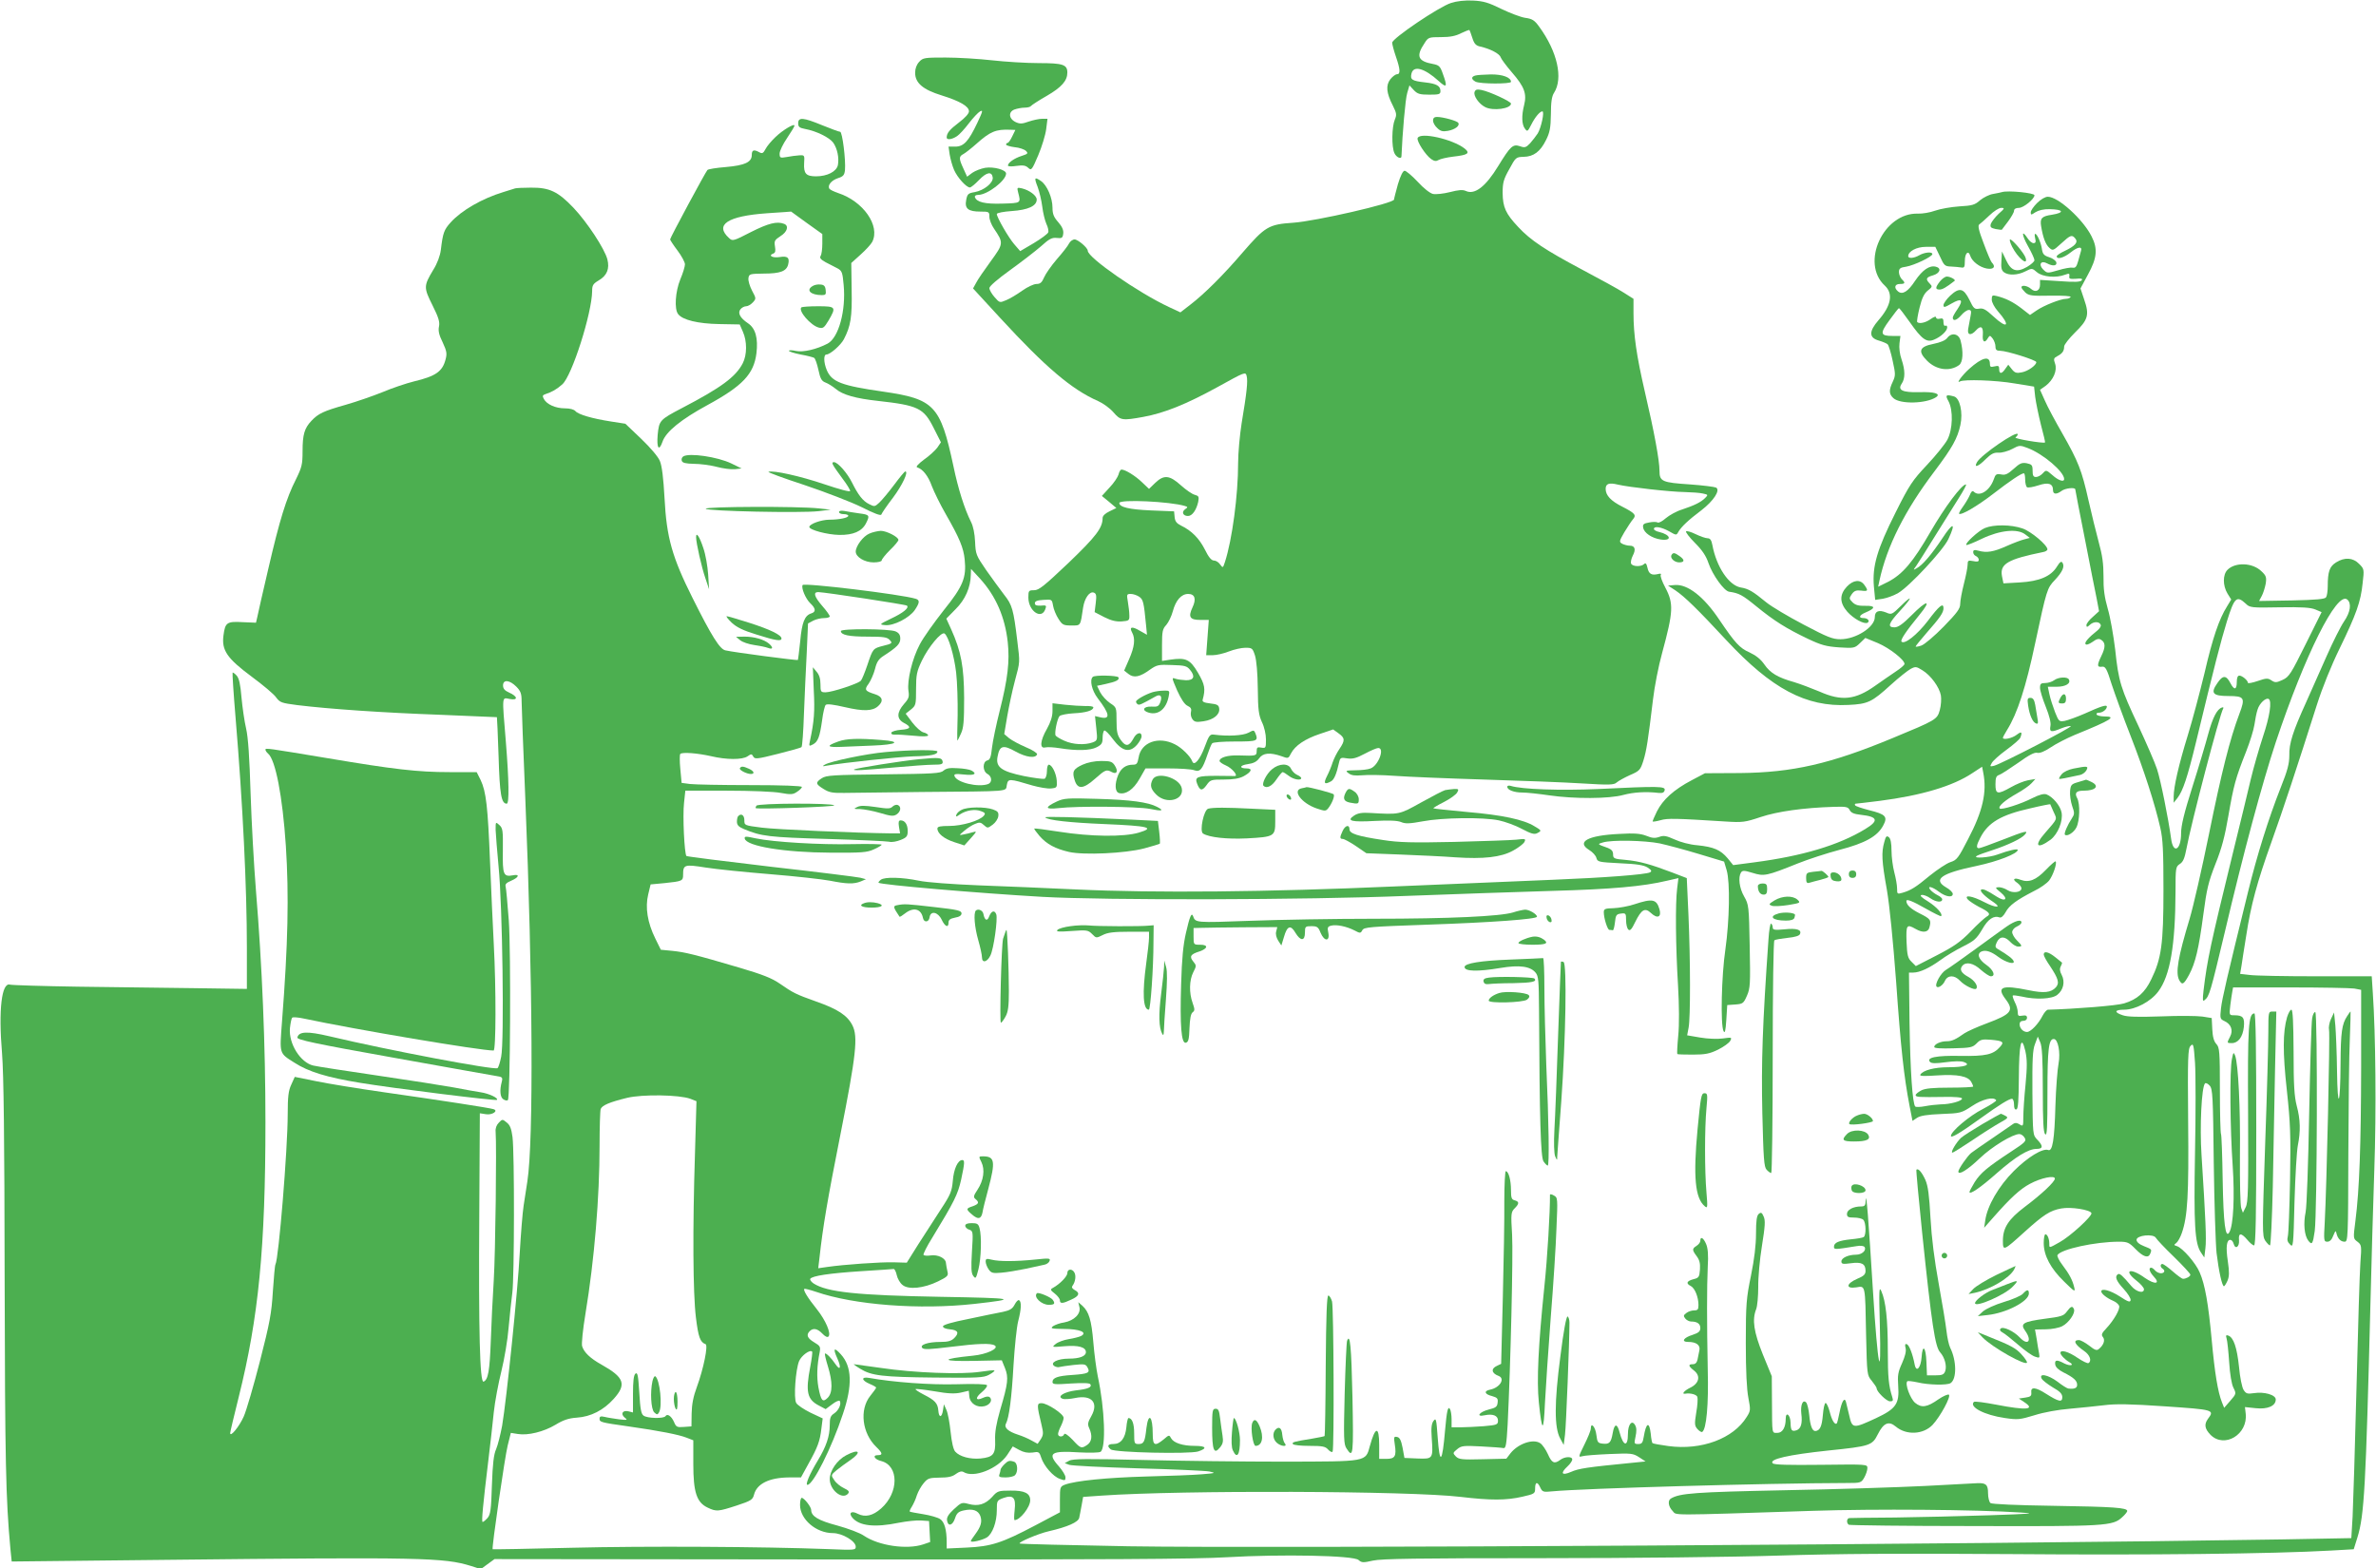 <?xml version="1.0" standalone="no"?>
<!DOCTYPE svg PUBLIC "-//W3C//DTD SVG 20010904//EN"
 "http://www.w3.org/TR/2001/REC-SVG-20010904/DTD/svg10.dtd">
<svg version="1.0" xmlns="http://www.w3.org/2000/svg"
 width="1280pt" height="845pt" viewBox="0 0 1280 845"
 preserveAspectRatio="xMidYMid meet">
<g transform="translate(0,845) scale(0.1,-0.1)"
fill="#4caf50" stroke="none">
<path d="M7817 8434 c-64 -20 -317 -191 -317 -214 0 -9 9 -43 20 -75 24 -69
25 -95 6 -95 -8 0 -24 -12 -36 -27 -25 -33 -22 -73 14 -143 20 -40 21 -49 10
-75 -16 -38 -18 -146 -2 -180 10 -23 38 -35 38 -17 5 122 21 310 31 341 l12
41 23 -25 c20 -21 32 -25 84 -25 52 0 60 2 60 19 0 28 -20 40 -82 47 -72 8
-82 15 -74 48 11 45 70 29 147 -41 43 -39 48 -32 22 39 -14 41 -21 47 -52 53
-83 15 -94 42 -47 112 20 32 23 33 89 33 49 0 79 6 108 21 23 11 43 19 45 17
2 -2 9 -21 16 -43 10 -31 19 -41 43 -46 53 -12 103 -38 109 -57 4 -11 31 -47
61 -82 67 -77 81 -115 66 -175 -15 -59 -13 -106 4 -128 13 -18 15 -16 34 21
21 42 47 72 60 72 13 0 -7 -90 -25 -119 -9 -14 -28 -38 -41 -53 -22 -23 -29
-25 -54 -16 -39 13 -51 2 -118 -107 -67 -110 -126 -156 -174 -134 -17 8 -39 6
-86 -6 -35 -9 -76 -13 -91 -10 -17 4 -51 31 -83 66 -30 32 -62 59 -70 59 -9 0
-22 -26 -36 -72 -11 -40 -21 -78 -21 -83 0 -20 -424 -117 -543 -125 -133 -9
-151 -20 -274 -162 -101 -118 -204 -221 -281 -280 l-53 -41 -62 29 c-165 77
-437 266 -437 303 0 16 -53 61 -71 61 -10 0 -24 -10 -30 -22 -6 -13 -36 -51
-66 -85 -29 -34 -60 -78 -68 -97 -12 -28 -21 -36 -41 -36 -15 0 -49 -16 -77
-36 -28 -20 -66 -43 -86 -51 -35 -15 -36 -15 -63 16 -15 17 -28 39 -28 49 0
10 44 48 112 97 61 44 136 102 166 128 44 40 59 48 85 45 28 -3 32 0 35 24 2
18 -6 37 -27 61 -24 27 -31 44 -31 78 0 53 -29 120 -61 143 -36 25 -39 20 -19
-31 10 -27 21 -75 25 -107 4 -33 14 -74 22 -92 9 -18 13 -39 10 -46 -3 -8 -38
-34 -78 -58 l-73 -43 -32 37 c-31 36 -94 145 -94 163 0 6 37 13 81 16 87 6
134 27 134 62 0 21 -39 50 -79 60 -27 6 -28 5 -21 -22 15 -58 17 -57 -85 -60
-95 -3 -139 8 -148 35 -2 7 5 12 18 12 49 0 150 77 150 115 0 20 -66 38 -112
31 -23 -4 -54 -16 -70 -27 l-28 -21 -20 44 c-25 54 -25 65 0 78 11 6 43 31 70
55 75 67 105 79 182 76 l28 -1 -17 -35 c-9 -19 -20 -35 -25 -35 -4 0 -8 -4 -8
-9 0 -4 21 -11 46 -14 25 -2 53 -12 61 -20 13 -13 11 -16 -23 -27 -41 -13 -74
-37 -74 -52 0 -5 20 -6 45 -2 36 5 50 3 64 -10 17 -16 20 -13 54 67 20 47 39
110 43 141 l7 56 -29 0 c-16 0 -48 -7 -72 -15 -36 -13 -48 -13 -70 -3 -38 18
-41 55 -7 68 14 5 39 10 55 10 16 0 31 4 34 9 4 5 42 30 86 55 79 46 110 81
110 125 0 43 -24 51 -153 51 -67 0 -180 7 -252 15 -71 8 -184 15 -251 15 -113
0 -122 -1 -142 -23 -14 -15 -22 -36 -22 -59 0 -55 42 -91 143 -122 99 -31 147
-59 147 -86 0 -12 -21 -35 -54 -60 -50 -38 -66 -57 -66 -81 0 -14 28 -11 55 7
13 8 42 40 64 69 23 30 50 59 61 65 17 9 14 0 -15 -62 -47 -99 -73 -128 -119
-128 l-36 0 6 -42 c4 -24 14 -61 24 -84 18 -41 66 -94 85 -94 6 0 28 18 49 40
41 43 69 48 74 14 4 -29 -47 -70 -97 -79 -35 -6 -40 -10 -46 -43 -9 -46 11
-62 77 -62 46 0 48 -1 48 -28 0 -15 11 -44 25 -64 52 -77 52 -80 -18 -176 -35
-48 -71 -100 -79 -117 l-16 -29 148 -161 c242 -263 384 -384 526 -446 27 -12
64 -39 82 -60 38 -44 47 -46 162 -25 114 21 230 68 398 160 150 83 152 84 158
60 7 -27 1 -87 -27 -254 -10 -63 -19 -160 -19 -215 0 -173 -32 -413 -71 -533
-11 -33 -11 -33 -26 -13 -8 12 -23 21 -33 21 -14 0 -29 18 -49 59 -31 61 -72
102 -128 129 -24 12 -33 23 -35 46 l-3 31 -125 5 c-118 5 -170 18 -170 40 0
21 274 8 353 -16 17 -5 17 -7 1 -18 -20 -15 -11 -36 16 -36 23 0 45 32 55 76
5 28 3 32 -18 38 -14 3 -47 26 -75 51 -62 56 -92 58 -139 13 l-33 -32 -38 36
c-35 34 -90 68 -110 68 -6 0 -13 -12 -16 -26 -4 -14 -25 -46 -48 -70 l-42 -46
39 -32 39 -33 -37 -18 c-23 -11 -37 -24 -37 -36 0 -53 -35 -99 -184 -242 -131
-124 -159 -147 -185 -147 -29 0 -31 -2 -31 -39 0 -73 70 -121 91 -64 8 21 6
23 -24 20 -23 -1 -32 2 -32 13 0 11 13 16 46 18 46 3 46 3 52 -31 3 -19 16
-51 29 -71 21 -33 27 -36 70 -36 51 0 48 -5 63 97 8 51 35 89 58 80 13 -5 15
-16 10 -56 l-6 -49 52 -27 c38 -19 64 -25 94 -23 39 3 42 5 41 33 0 17 -4 49
-8 73 -7 40 -6 42 16 42 13 0 33 -7 45 -15 22 -15 25 -30 37 -153 l5 -52 -39
22 c-42 25 -58 21 -41 -10 18 -33 13 -77 -16 -143 l-27 -62 23 -18 c29 -23 61
-17 116 23 37 26 46 28 119 25 69 -2 80 -5 97 -26 29 -35 21 -56 -21 -56 -19
1 -45 4 -57 8 -22 8 -21 6 9 -64 21 -46 40 -75 56 -82 17 -8 22 -16 18 -32 -3
-12 0 -30 8 -40 11 -15 21 -17 60 -11 54 8 89 37 84 69 -2 18 -11 23 -48 27
-34 4 -44 9 -41 20 16 59 12 81 -25 145 -43 73 -65 83 -149 71 l-45 -7 0 85
c0 74 3 88 23 109 12 14 28 47 35 73 16 60 46 94 83 94 36 0 45 -27 23 -73
-24 -51 -14 -67 42 -67 l46 0 -7 -95 -7 -95 36 0 c19 0 58 9 86 20 28 11 68
20 89 20 36 0 39 -2 52 -42 8 -27 14 -93 15 -178 1 -115 5 -142 22 -180 13
-26 22 -66 22 -94 0 -46 -1 -48 -25 -44 -21 4 -25 1 -25 -18 0 -27 -3 -27 -97
-24 -59 2 -103 -11 -103 -30 0 -5 15 -16 34 -24 31 -13 68 -55 49 -57 -4 0
-48 0 -98 1 -105 0 -120 -6 -106 -42 15 -39 27 -41 51 -8 20 29 25 30 93 30
51 0 82 5 107 18 42 23 50 42 16 42 -42 0 -38 17 6 23 30 4 48 13 61 31 21 30
59 33 120 12 37 -14 38 -13 52 15 22 42 75 78 156 105 l71 24 29 -21 c35 -25
36 -38 5 -84 -14 -20 -30 -53 -37 -73 -6 -20 -20 -54 -31 -75 -19 -38 -13 -46
22 -27 17 9 30 39 44 103 6 25 9 27 44 21 29 -4 49 1 94 25 32 17 64 31 73 31
36 0 1 -94 -41 -110 -14 -6 -51 -10 -82 -10 -54 -1 -56 -2 -37 -16 15 -12 34
-14 73 -11 29 3 108 2 175 -3 67 -5 284 -14 482 -20 198 -6 436 -15 529 -21
146 -9 171 -8 185 5 9 8 41 26 72 40 51 22 56 27 72 77 17 55 25 106 52 330 8
69 30 182 49 250 61 225 63 267 17 354 -17 32 -28 62 -24 68 4 6 -2 8 -16 4
-34 -8 -49 1 -56 35 -5 22 -10 27 -18 19 -16 -16 -64 -14 -70 3 -3 7 1 26 9
42 18 34 12 54 -16 54 -12 0 -30 5 -40 10 -18 10 -18 13 11 63 17 28 38 60 46
69 20 23 11 33 -57 68 -62 31 -90 61 -90 96 0 28 18 35 66 23 60 -14 281 -39
359 -40 38 -1 83 -4 99 -8 28 -6 29 -7 12 -24 -23 -23 -58 -40 -124 -62 -30
-9 -69 -31 -88 -47 -18 -16 -38 -27 -44 -23 -6 4 -27 4 -46 0 -29 -5 -35 -10
-32 -27 4 -29 47 -58 96 -65 62 -8 53 26 -10 41 -16 3 -28 11 -28 16 0 17 39
11 81 -12 40 -23 40 -23 51 -3 16 27 52 62 124 116 66 51 103 108 79 122 -8 4
-70 12 -139 17 -153 10 -166 16 -166 74 0 55 -28 208 -79 426 -45 195 -61 307
-61 422 l0 78 -52 33 c-29 19 -132 75 -228 126 -197 105 -274 156 -341 228
-68 72 -83 107 -84 183 0 56 5 74 36 129 34 63 36 65 77 66 54 1 90 28 121 91
20 40 25 65 26 139 0 65 5 97 17 115 50 78 18 222 -80 356 -25 35 -38 43 -76
48 -25 4 -82 26 -128 48 -69 34 -95 42 -153 45 -44 2 -88 -3 -118 -13z"/>
<path d="M7948 8043 c-23 -6 -23 -20 1 -33 25 -13 191 -13 191 -1 0 24 -46 41
-110 40 -36 -1 -73 -3 -82 -6z"/>
<path d="M7944 7955 c-8 -20 23 -65 57 -82 42 -22 139 -9 139 19 0 11 -114 64
-158 73 -25 5 -33 3 -38 -10z"/>
<path d="M7720 7800 c0 -10 10 -29 23 -40 17 -17 30 -20 57 -15 39 7 66 28 56
43 -6 11 -83 32 -115 32 -14 0 -21 -6 -21 -20z"/>
<path d="M4300 7786 c0 -20 7 -25 38 -31 60 -11 131 -46 151 -74 22 -32 32
-81 25 -120 -7 -35 -57 -61 -118 -61 -54 0 -67 15 -64 71 3 43 2 44 -27 42
-16 -1 -47 -5 -67 -9 -35 -6 -38 -5 -38 19 0 13 18 51 40 83 22 33 40 62 40
67 0 14 -64 -24 -103 -62 -21 -20 -45 -48 -53 -64 -12 -23 -18 -26 -34 -17
-29 16 -40 12 -40 -15 0 -39 -38 -56 -140 -65 -50 -4 -95 -11 -99 -16 -11 -12
-201 -365 -201 -374 0 -3 18 -31 40 -60 22 -29 40 -63 40 -74 0 -12 -11 -48
-25 -81 -27 -66 -33 -160 -12 -187 24 -32 107 -52 222 -54 l110 -2 17 -39 c23
-51 23 -125 -1 -171 -38 -73 -117 -131 -326 -240 -122 -64 -124 -67 -132 -145
-6 -72 7 -91 26 -37 18 54 101 121 243 198 189 103 249 167 263 278 10 82 -5
135 -45 162 -43 29 -58 56 -40 77 7 8 20 15 30 15 9 0 25 9 36 21 18 20 18 21
-5 64 -12 23 -21 53 -19 66 3 23 7 24 83 25 89 0 122 13 131 49 9 37 -3 47
-46 40 -38 -6 -64 8 -34 19 11 4 13 14 9 38 -5 30 -2 35 30 56 37 23 46 56 19
66 -38 15 -85 3 -178 -44 -95 -49 -100 -50 -118 -33 -80 72 -9 119 204 134
l130 9 84 -61 84 -60 0 -52 c0 -29 -4 -58 -9 -66 -7 -10 0 -19 27 -34 21 -10
49 -26 64 -33 24 -13 27 -22 33 -90 13 -137 -27 -283 -86 -315 -59 -31 -132
-48 -170 -40 -21 5 -39 5 -39 1 0 -4 28 -13 63 -20 35 -6 68 -15 73 -18 6 -4
16 -33 23 -65 10 -47 17 -60 38 -68 14 -5 39 -21 55 -34 37 -32 108 -52 228
-65 216 -24 246 -39 299 -144 l40 -79 -19 -28 c-11 -15 -43 -45 -72 -65 -32
-24 -46 -40 -37 -42 30 -9 60 -47 79 -101 12 -31 45 -99 75 -151 74 -129 96
-182 102 -245 10 -97 -9 -144 -113 -273 -51 -65 -110 -147 -129 -184 -41 -77
-69 -195 -61 -250 5 -32 2 -42 -24 -71 -40 -46 -40 -81 0 -102 42 -22 37 -33
-17 -37 -26 -2 -48 -9 -51 -15 -2 -8 5 -12 20 -11 13 1 58 -2 101 -6 48 -5 77
-4 77 2 0 5 -11 13 -25 16 -13 3 -40 27 -60 53 l-36 48 28 22 c27 22 28 26 28
110 0 78 4 96 31 153 35 73 104 157 122 147 21 -14 52 -117 63 -211 6 -52 9
-155 8 -230 -2 -75 -3 -136 -2 -136 2 0 11 17 20 38 14 30 17 65 17 192 -1
168 -16 250 -70 370 l-26 57 50 51 c52 51 81 118 82 186 l1 31 49 -53 c85 -94
134 -206 149 -342 11 -103 0 -198 -43 -368 -19 -75 -38 -166 -42 -201 -5 -50
-11 -65 -25 -68 -27 -7 -26 -59 1 -73 24 -13 26 -45 4 -54 -53 -20 -171 8
-182 43 -4 11 6 13 52 8 56 -6 72 4 39 22 -10 5 -43 11 -74 12 -43 3 -61 0
-76 -13 -16 -15 -53 -17 -324 -20 -272 -3 -308 -5 -332 -21 -35 -23 -34 -31
10 -58 30 -19 49 -22 112 -21 42 1 229 3 416 5 492 4 451 1 459 38 7 35 11 35
138 -3 36 -10 81 -18 100 -16 32 3 33 5 31 42 -3 40 -26 86 -43 86 -6 0 -10
-16 -10 -35 0 -20 -6 -38 -13 -41 -7 -2 -57 4 -112 15 -120 25 -152 48 -141
104 11 60 29 66 97 28 58 -32 108 -38 116 -15 2 6 -25 24 -60 38 -35 15 -76
37 -91 49 l-26 22 16 95 c9 52 27 138 41 190 29 109 28 96 13 220 -20 165 -27
191 -70 245 -21 28 -65 87 -97 133 -55 80 -57 86 -60 153 -2 44 -10 84 -22
107 -34 68 -69 176 -95 302 -70 326 -103 360 -378 400 -224 32 -277 52 -304
116 -17 41 -18 84 -2 84 20 0 77 50 94 82 37 71 45 120 42 267 l-2 144 51 46
c28 25 56 56 62 68 44 87 -49 219 -184 263 -22 7 -43 18 -47 23 -11 18 10 45
46 57 29 9 35 17 38 43 5 54 -14 207 -26 207 -6 0 -49 16 -96 35 -102 42 -130
45 -130 11z"/>
<path d="M7637 7706 c-6 -16 42 -91 73 -113 17 -12 27 -13 40 -5 10 6 45 14
78 18 80 9 94 18 62 44 -66 51 -240 90 -253 56z"/>
<path d="M2775 7435 c-5 -2 -34 -11 -64 -20 -115 -35 -225 -99 -283 -163 -36
-40 -42 -56 -53 -148 -4 -32 -19 -73 -41 -108 -52 -87 -52 -95 -4 -191 33 -66
40 -90 35 -114 -5 -23 0 -46 20 -86 22 -48 24 -60 15 -93 -17 -64 -53 -89
-170 -117 -41 -10 -118 -36 -170 -58 -52 -21 -142 -52 -198 -68 -120 -34 -147
-47 -184 -86 -38 -40 -48 -74 -48 -164 0 -71 -4 -87 -35 -150 -53 -104 -89
-222 -149 -481 -30 -128 -57 -247 -60 -263 l-7 -30 -72 3 c-85 5 -94 -2 -103
-71 -11 -80 19 -124 151 -222 61 -45 122 -96 133 -113 20 -27 29 -30 114 -41
172 -21 461 -41 768 -52 168 -7 306 -13 307 -13 1 -1 5 -96 9 -212 6 -206 15
-254 44 -254 14 0 12 125 -5 335 -21 254 -22 237 21 229 46 -9 44 14 -4 35
-23 10 -32 21 -32 38 0 33 35 30 71 -6 24 -24 29 -38 29 -78 0 -26 9 -263 20
-527 40 -969 45 -1841 11 -2061 -5 -33 -14 -91 -20 -130 -6 -38 -15 -153 -21
-255 -10 -199 -71 -790 -95 -932 -9 -47 -23 -104 -32 -125 -13 -28 -19 -79
-23 -195 -4 -134 -8 -159 -24 -177 -11 -12 -22 -21 -26 -21 -7 0 2 94 30 325
11 88 24 207 30 265 6 58 25 158 41 222 16 65 34 170 39 235 6 65 15 150 20
188 11 81 12 752 1 839 -6 44 -13 64 -31 78 -23 19 -24 19 -43 -1 -12 -12 -19
-30 -17 -48 6 -77 -1 -653 -10 -800 -6 -92 -13 -240 -16 -328 -6 -160 -14
-209 -39 -219 -20 -7 -27 267 -23 902 l3 544 32 -5 c34 -6 70 18 42 27 -20 7
-293 49 -589 91 -140 20 -306 47 -368 60 l-114 23 -19 -42 c-15 -32 -19 -65
-19 -156 0 -194 -49 -783 -66 -812 -3 -4 -9 -70 -14 -145 -7 -119 -17 -171
-70 -378 -34 -132 -73 -266 -87 -297 -24 -54 -73 -114 -73 -89 0 6 21 94 46
194 107 428 144 805 144 1482 0 415 -18 845 -51 1245 -11 135 -24 371 -29 525
-6 195 -13 301 -24 349 -9 38 -20 114 -25 168 -6 72 -13 103 -26 118 -10 11
-20 18 -22 16 -2 -2 5 -111 16 -242 39 -465 61 -917 61 -1240 l0 -222 -282 4
c-156 2 -438 6 -628 8 -190 3 -354 8 -366 11 -45 14 -63 -135 -43 -370 9 -117
13 -444 14 -1215 2 -984 6 -1184 31 -1454 l7 -69 836 9 c1372 15 1493 12 1638
-33 l53 -17 37 27 37 27 1866 -2 c1426 -1 1916 2 2080 12 291 17 683 10 709
-15 17 -15 25 -15 78 -3 45 10 241 13 908 13 496 0 1029 6 1280 14 313 10 652
12 1245 8 742 -6 1410 1 1728 19 l122 7 20 64 c37 120 45 271 70 1258 5 215
15 541 21 725 11 312 7 728 -8 948 l-6 92 -301 0 c-166 0 -325 3 -355 7 l-53
6 7 41 c3 23 15 97 26 166 25 164 58 286 136 504 62 173 137 400 244 737 31
97 78 213 123 305 89 183 114 252 124 352 9 75 8 77 -19 104 -33 34 -78 37
-124 8 -35 -22 -45 -49 -45 -129 0 -25 -4 -52 -9 -59 -6 -10 -52 -14 -184 -17
l-177 -3 15 28 c8 15 17 45 21 66 5 34 2 43 -24 67 -48 46 -140 49 -182 7 -26
-26 -26 -85 0 -128 l20 -32 -23 -38 c-42 -67 -77 -168 -121 -359 -25 -103 -65
-254 -90 -335 -49 -159 -76 -278 -76 -330 l0 -33 20 25 c30 39 54 111 100 300
101 418 133 542 167 653 40 128 52 140 101 95 22 -22 30 -23 183 -20 119 2
167 -1 193 -12 l33 -14 -86 -173 c-79 -159 -89 -176 -124 -192 -33 -15 -40
-16 -60 -3 -19 13 -28 13 -74 -3 -29 -10 -53 -14 -53 -10 0 13 -31 39 -46 39
-9 0 -14 -11 -14 -35 0 -42 -14 -45 -34 -6 -23 44 -41 45 -71 0 -38 -54 -24
-69 60 -69 86 0 92 -9 59 -96 -51 -135 -96 -314 -164 -649 -38 -187 -85 -392
-104 -455 -63 -209 -77 -291 -56 -331 16 -28 24 -24 53 29 34 64 52 138 77
326 18 136 27 174 65 271 34 84 51 150 70 261 28 162 38 200 95 344 21 53 41
118 45 145 4 28 11 65 17 82 10 34 45 66 60 57 18 -11 6 -93 -31 -203 -21 -64
-51 -168 -66 -231 -15 -63 -58 -243 -97 -400 -120 -491 -137 -570 -157 -736
-6 -53 -5 -62 6 -52 25 20 31 41 108 364 102 434 202 804 275 1025 157 470
329 815 385 769 24 -20 18 -67 -17 -118 -18 -26 -60 -110 -94 -187 -34 -77
-84 -189 -111 -250 -70 -154 -92 -221 -90 -285 0 -44 -9 -80 -47 -175 -64
-162 -127 -362 -176 -563 -113 -459 -139 -572 -145 -624 -6 -55 -5 -58 18 -69
36 -16 49 -50 31 -84 -18 -35 -18 -35 9 -35 34 0 59 32 65 86 5 51 -4 64 -51
64 -28 0 -28 0 -22 53 4 28 8 62 11 75 l4 22 308 0 c169 0 324 -3 345 -6 l37
-7 0 -416 c-1 -420 -9 -658 -31 -830 -12 -93 -12 -94 11 -111 22 -17 23 -21
16 -111 -4 -52 -13 -355 -21 -674 -8 -319 -18 -632 -21 -696 l-7 -116 -376 -7
c-1639 -27 -5448 -49 -6210 -37 -321 6 -585 12 -588 15 -8 7 100 53 157 66
100 23 160 49 164 73 3 12 8 42 13 67 l8 45 100 7 c430 30 1661 26 1935 -7
161 -19 244 -19 331 1 66 15 69 17 69 45 0 36 13 38 28 4 11 -23 16 -25 64
-20 167 16 1148 44 1593 45 67 0 72 1 88 29 9 16 17 39 17 51 0 21 0 21 -249
18 -178 -2 -253 0 -261 8 -22 22 83 46 300 69 224 23 236 27 266 87 31 62 59
74 97 42 57 -48 148 -43 198 9 42 45 101 154 88 163 -6 3 -31 -8 -56 -25 -61
-43 -91 -48 -126 -19 -26 22 -56 102 -42 116 3 3 28 0 56 -6 58 -14 158 -16
177 -4 34 22 33 121 -2 191 -7 14 -16 55 -20 91 -4 36 -23 151 -42 255 -23
127 -38 244 -44 352 -7 125 -13 173 -28 207 -19 41 -38 63 -48 54 -2 -3 12
-155 31 -339 52 -501 70 -615 97 -645 25 -28 37 -74 27 -102 -7 -18 -16 -22
-53 -22 l-45 0 -3 73 c-3 80 -21 98 -26 25 -4 -57 -28 -85 -37 -41 -11 58 -30
107 -43 111 -9 3 -11 -3 -6 -22 4 -17 -3 -43 -19 -80 -22 -48 -25 -66 -21
-123 7 -96 -11 -123 -120 -174 -123 -57 -128 -57 -144 16 -8 33 -16 66 -18 74
-8 25 -23 -2 -34 -59 -6 -29 -12 -56 -15 -59 -10 -10 -27 17 -38 63 -7 26 -17
47 -22 47 -6 0 -12 -30 -15 -66 -5 -60 -16 -84 -41 -85 -16 0 -27 29 -32 84
-3 32 -11 64 -17 70 -18 18 -31 -14 -26 -60 7 -53 -2 -82 -26 -90 -26 -8 -31
-1 -32 42 -1 42 -26 61 -26 20 0 -46 -17 -76 -45 -76 -30 0 -28 -10 -29 165
l-1 140 -48 117 c-49 122 -59 187 -36 245 6 15 11 69 11 118 -1 50 8 150 20
223 17 106 19 137 9 158 -9 21 -14 24 -26 14 -11 -9 -15 -36 -15 -106 0 -63
-9 -137 -27 -226 -25 -122 -28 -152 -28 -363 0 -154 5 -252 14 -297 12 -64 12
-69 -9 -102 -72 -117 -244 -181 -422 -157 -45 6 -83 13 -86 16 -2 2 -7 24 -9
50 -8 69 -25 61 -38 -17 -5 -31 -10 -38 -29 -38 -23 0 -23 2 -15 40 6 27 6 48
-2 61 -17 32 -39 5 -39 -47 0 -72 -25 -67 -45 9 -13 50 -28 48 -37 -4 -9 -52
-18 -61 -54 -57 -26 3 -29 7 -34 47 -5 43 -30 72 -30 34 0 -10 -16 -49 -35
-87 -32 -65 -33 -68 -12 -62 12 4 78 9 147 12 118 5 127 4 160 -17 l35 -23
-80 -8 c-235 -23 -281 -30 -321 -48 -51 -22 -60 -8 -19 30 14 13 25 29 25 37
0 17 -40 16 -64 -2 -32 -24 -46 -18 -67 30 -11 24 -29 51 -41 59 -37 26 -118
-1 -160 -53 l-23 -30 -127 -3 c-112 -3 -129 -1 -145 15 -17 18 -17 19 7 39 23
19 34 20 130 15 58 -3 112 -7 120 -9 12 -2 16 19 22 127 16 325 30 911 24
1022 -7 114 -6 123 14 143 25 25 25 36 0 43 -17 4 -20 14 -20 55 0 53 -13 102
-28 102 -4 0 -8 -73 -8 -163 1 -89 -3 -322 -8 -519 l-9 -356 -23 -11 c-33 -15
-29 -40 9 -54 37 -14 8 -63 -45 -74 -36 -7 -31 -25 11 -35 27 -8 32 -13 29
-35 -2 -22 -10 -28 -47 -37 -52 -13 -73 -42 -22 -31 44 9 71 -2 71 -29 0 -21
-5 -24 -77 -30 -42 -3 -98 -6 -125 -6 l-48 0 0 43 c0 23 -4 48 -9 56 -11 17
-17 -12 -26 -114 -15 -178 -29 -192 -40 -38 -7 98 -9 105 -22 88 -11 -15 -14
-38 -10 -92 8 -113 7 -114 -76 -111 l-71 3 -10 55 c-8 41 -16 56 -30 58 -17 4
-18 -1 -12 -40 10 -64 1 -78 -45 -78 l-39 0 0 75 c0 103 -21 101 -50 -5 -24
-87 -10 -84 -465 -85 -214 0 -557 4 -760 9 -299 7 -375 7 -395 -4 l-24 -13 24
-9 c13 -5 179 -13 369 -19 190 -5 364 -13 386 -17 37 -8 34 -9 -40 -15 -44 -4
-179 -9 -300 -12 -214 -6 -382 -23 -438 -44 -26 -10 -27 -14 -27 -80 l0 -69
-132 -70 c-180 -95 -238 -114 -370 -120 l-108 -5 0 34 c0 67 -12 110 -36 125
-12 8 -53 20 -91 26 -37 6 -70 12 -72 14 -2 2 3 14 11 26 8 13 21 40 27 61 7
21 24 51 37 66 22 27 31 29 86 30 45 0 69 5 88 20 18 13 31 16 41 10 54 -34
184 17 235 92 l30 46 35 -19 c24 -13 45 -17 71 -14 34 6 37 4 47 -27 15 -46
65 -103 101 -115 27 -10 30 -9 30 8 0 11 -16 37 -35 59 -65 72 -45 86 108 76
57 -3 108 -2 116 3 30 21 23 231 -15 407 -8 39 -19 121 -24 183 -10 120 -24
165 -59 197 l-22 19 6 -26 c9 -36 -28 -73 -82 -83 -23 -3 -49 -13 -60 -20 -16
-13 -9 -14 58 -15 84 0 130 -18 93 -38 -10 -5 -41 -13 -67 -17 -26 -4 -58 -16
-70 -26 -22 -18 -21 -18 49 -12 74 6 114 -5 114 -32 0 -22 -34 -35 -92 -35
-61 0 -104 -22 -78 -40 8 -5 21 -8 28 -5 7 2 41 7 76 11 58 6 65 5 75 -14 15
-28 4 -34 -83 -40 -78 -5 -106 -15 -106 -38 0 -13 14 -14 99 -8 66 4 100 3
105 -4 10 -16 -13 -26 -78 -33 -63 -8 -104 -33 -72 -45 9 -4 40 -2 69 4 88 18
127 -25 86 -98 -19 -33 -21 -44 -11 -65 18 -40 14 -72 -10 -89 -32 -22 -36
-21 -80 27 -25 26 -42 37 -45 30 -6 -17 -33 -16 -33 1 0 7 7 27 15 42 8 16 15
36 15 45 0 21 -88 79 -119 79 -26 0 -26 -9 0 -117 11 -45 10 -54 -4 -77 l-17
-25 -33 18 c-17 10 -50 24 -72 31 -53 17 -77 38 -66 59 17 32 31 137 41 316 6
98 17 205 25 236 17 66 19 105 5 114 -5 3 -16 -8 -24 -24 -12 -23 -26 -31 -63
-39 -27 -5 -110 -22 -185 -38 -91 -18 -138 -32 -138 -40 0 -8 15 -14 37 -16
44 -4 52 -19 24 -47 -16 -16 -34 -21 -75 -21 -68 0 -114 -16 -97 -33 9 -9 43
-7 149 6 152 19 220 21 241 8 25 -16 -44 -48 -117 -55 -181 -18 -175 -32 12
-28 l143 3 17 -42 c20 -50 17 -81 -26 -226 -21 -74 -29 -119 -27 -163 3 -75
-10 -91 -79 -98 -56 -5 -112 10 -136 37 -10 11 -19 50 -25 107 -5 49 -15 103
-23 119 l-13 29 -5 -32 c-6 -41 -22 -42 -25 -2 -3 40 -19 56 -78 86 -27 14
-47 27 -45 30 3 2 49 -3 103 -12 73 -13 109 -14 141 -7 l43 10 3 -31 c4 -38
42 -62 82 -52 29 7 44 32 29 47 -7 7 -19 6 -37 -2 -40 -19 -45 -1 -7 30 19 16
31 32 28 38 -4 6 -67 8 -164 5 -143 -4 -341 11 -470 34 -45 8 -43 -13 2 -32
19 -8 35 -17 35 -20 0 -3 -14 -23 -32 -45 -59 -74 -44 -201 33 -275 34 -33 36
-44 8 -44 -31 0 -18 -23 19 -32 95 -25 95 -170 -1 -255 -45 -40 -86 -49 -126
-29 -33 18 -51 6 -30 -20 38 -46 121 -55 252 -28 42 8 95 14 119 12 l43 -3 3
-57 3 -56 -38 -13 c-88 -29 -239 -7 -319 47 -21 15 -86 39 -144 55 -102 27
-140 50 -140 84 0 16 -38 65 -51 65 -5 0 -9 -17 -9 -38 0 -78 87 -152 177
-152 50 0 123 -43 123 -73 0 -19 -6 -19 -152 -13 -345 13 -979 17 -1378 7
-233 -6 -425 -9 -426 -8 -6 5 66 500 81 559 l17 68 38 -6 c54 -9 140 12 203
50 41 25 70 35 114 38 76 5 144 40 199 101 71 79 57 116 -66 185 -61 34 -94
66 -104 99 -4 12 4 91 18 175 48 290 76 628 76 905 0 100 3 189 6 198 8 20 48
37 142 60 83 20 281 17 341 -5 l33 -13 -8 -281 c-13 -407 -11 -753 5 -884 13
-106 23 -134 52 -144 15 -5 -11 -133 -47 -231 -19 -51 -27 -93 -28 -142 l-1
-70 -41 -3 c-37 -3 -42 0 -53 27 -14 31 -36 47 -46 31 -9 -14 -98 -12 -118 3
-13 9 -18 36 -23 124 -6 93 -9 111 -21 102 -9 -8 -13 -40 -13 -110 l0 -99 -24
6 c-32 8 -45 -14 -20 -34 17 -13 14 -14 -31 -9 -27 4 -62 9 -77 13 -22 5 -28
3 -28 -10 0 -18 6 -20 155 -41 169 -24 274 -45 314 -61 l36 -14 0 -128 c0
-152 18 -207 78 -235 46 -22 56 -21 157 12 76 25 85 31 92 58 15 59 82 92 188
93 l65 0 40 73 c50 90 62 121 70 190 l7 55 -66 31 c-36 18 -71 41 -77 53 -14
26 -3 179 16 225 13 30 58 63 70 51 3 -2 -2 -39 -10 -82 -26 -135 -17 -176 47
-209 l36 -19 35 26 c19 15 38 23 41 18 10 -16 -6 -51 -30 -67 -20 -13 -24 -24
-24 -64 0 -59 -19 -115 -65 -191 -44 -73 -68 -130 -55 -130 30 0 130 198 191
382 52 154 49 255 -11 321 -37 41 -44 33 -19 -22 22 -49 16 -69 -10 -31 -21
32 -52 63 -57 57 -2 -2 5 -33 16 -68 26 -85 26 -143 -1 -170 -27 -27 -36 -17
-50 56 -10 56 -8 117 7 191 5 28 2 33 -30 52 -37 22 -44 40 -24 60 19 19 42
14 68 -13 14 -15 27 -22 33 -16 16 16 -15 88 -63 148 -49 61 -74 102 -67 109
2 2 30 -5 63 -16 206 -71 558 -98 854 -65 241 27 221 31 -180 38 -452 8 -614
25 -687 72 -13 9 -21 20 -18 25 10 16 103 30 272 41 93 6 172 11 177 12 5 1
13 -14 17 -33 4 -19 18 -43 31 -53 32 -27 115 -18 191 19 53 26 57 31 51 54
-3 14 -7 34 -8 45 -1 26 -43 47 -83 41 -18 -3 -35 -1 -38 3 -2 5 18 46 47 92
120 197 138 234 156 314 19 89 20 105 6 105 -24 0 -46 -48 -51 -112 -5 -56
-12 -74 -64 -153 -32 -49 -87 -135 -122 -189 l-62 -99 -70 2 c-70 2 -269 -12
-358 -25 l-49 -7 7 59 c18 164 43 312 112 659 86 434 96 530 65 591 -27 53
-78 87 -195 128 -112 40 -123 46 -197 97 -42 29 -93 49 -215 85 -244 72 -295
84 -363 91 l-62 6 -30 61 c-42 85 -55 167 -38 237 l13 54 75 7 c96 10 100 12
100 45 0 55 7 57 121 39 57 -9 214 -25 349 -36 135 -11 279 -27 321 -35 91
-18 128 -19 166 -4 l28 12 -30 8 c-16 4 -232 31 -480 59 -247 29 -453 55 -457
58 -11 12 -21 216 -13 286 l7 66 225 0 c128 0 253 -5 289 -12 55 -10 66 -9 88
6 14 9 26 21 26 26 0 6 -104 10 -279 10 -153 0 -299 3 -324 6 l-45 6 -7 75
c-4 41 -4 78 0 81 11 11 94 4 165 -12 84 -20 169 -20 197 -1 20 14 23 14 31
-1 8 -15 20 -14 131 14 68 17 126 33 129 37 4 4 10 84 13 178 4 95 10 243 15
330 l7 158 28 15 c15 8 42 14 59 14 16 0 30 4 30 9 0 6 -18 31 -40 56 -43 50
-51 75 -22 75 38 -1 472 -67 478 -73 13 -12 -20 -39 -86 -70 -64 -31 -64 -32
-32 -35 46 -5 131 39 160 81 27 40 28 54 5 61 -78 24 -601 87 -609 74 -9 -15
16 -74 41 -98 30 -28 32 -47 5 -55 -35 -11 -50 -48 -59 -149 -6 -54 -11 -100
-13 -102 -4 -3 -343 41 -390 52 -30 6 -74 76 -177 282 -110 220 -140 325 -151
538 -6 109 -14 174 -25 200 -9 23 -51 72 -101 120 l-85 81 -77 12 c-103 16
-177 38 -192 56 -8 9 -29 15 -57 15 -50 0 -97 21 -113 50 -9 17 -7 21 7 26 35
11 63 27 92 53 52 45 160 384 161 503 0 31 5 39 35 57 45 26 60 63 47 114 -15
57 -109 200 -183 278 -83 87 -129 109 -229 108 -41 0 -79 -2 -85 -4z"/>
<path d="M10785 7415 c-5 -2 -27 -6 -48 -10 -20 -3 -52 -19 -70 -34 -28 -25
-42 -29 -112 -33 -44 -3 -102 -13 -130 -23 -27 -10 -69 -17 -93 -16 -185 6
-311 -266 -178 -388 46 -43 35 -107 -34 -186 -53 -61 -52 -95 2 -110 20 -6 42
-15 47 -20 6 -6 18 -45 27 -88 16 -73 16 -80 1 -113 -22 -46 -21 -67 3 -89 37
-34 177 -30 230 5 28 19 -10 30 -91 27 -90 -2 -118 11 -94 46 19 28 19 72 -1
131 -10 28 -14 63 -11 87 l5 39 -42 0 c-67 0 -70 13 -17 85 25 35 48 64 51 65
3 0 29 -34 58 -75 65 -93 91 -112 131 -95 37 15 71 47 71 66 0 8 -4 12 -10 9
-6 -3 -10 5 -10 18 0 20 -4 24 -20 20 -12 -3 -20 0 -20 7 0 7 -12 3 -29 -9
-27 -20 -62 -27 -73 -16 -2 3 3 37 13 77 13 53 25 77 45 93 24 19 25 22 10 37
-24 24 -20 34 16 44 39 11 49 39 17 47 -34 9 -72 -17 -112 -76 -38 -58 -68
-77 -92 -57 -23 19 -18 40 10 40 29 0 31 6 10 26 -8 9 -15 26 -15 38 0 19 7
25 38 29 43 7 142 54 142 68 0 14 -42 10 -70 -6 -29 -17 -60 -19 -60 -5 0 26
45 50 95 50 l51 0 25 -52 c22 -49 27 -53 59 -54 19 -1 44 -3 55 -5 17 -3 20 1
20 35 0 42 19 60 29 28 10 -31 51 -62 90 -69 37 -6 49 10 26 33 -5 5 -25 52
-44 104 -27 70 -32 96 -23 101 6 4 31 26 54 48 24 23 51 41 64 41 20 0 19 -3
-14 -32 -19 -18 -38 -43 -42 -54 -5 -18 0 -22 26 -28 18 -3 33 -5 33 -4 1 2
16 22 34 45 17 23 32 49 32 57 0 10 9 16 26 16 25 0 84 48 84 68 0 13 -144 27
-175 17z"/>
<path d="M10974 7356 c-19 -19 -34 -41 -34 -50 0 -15 2 -15 26 1 16 10 45 17
76 16 75 -1 82 -19 12 -30 -55 -8 -65 -19 -58 -62 10 -61 24 -98 44 -116 19
-17 21 -16 65 24 49 45 57 48 75 26 17 -20 0 -40 -57 -67 -24 -11 -43 -24 -43
-29 0 -19 39 -8 75 21 39 31 63 34 56 9 -2 -8 -9 -32 -15 -54 -9 -32 -15 -40
-30 -37 -11 2 -46 -4 -78 -14 -59 -17 -59 -17 -81 4 -27 27 -12 51 21 33 30
-16 54 -14 50 5 -2 9 -19 22 -38 28 -29 9 -36 17 -40 46 -6 36 -26 80 -36 80
-4 0 -3 -11 0 -25 5 -18 2 -25 -9 -25 -8 0 -22 11 -31 25 -34 52 -34 22 0 -39
20 -35 36 -70 36 -78 0 -7 -18 -23 -40 -36 -56 -32 -86 -22 -113 37 l-22 46
-3 -50 c-3 -38 1 -52 14 -62 25 -18 74 -16 115 5 36 18 36 18 63 -5 30 -25
102 -32 151 -13 22 8 25 7 23 -8 -3 -14 3 -16 36 -14 28 3 36 1 31 -8 -6 -9
-36 -11 -116 -5 l-109 7 0 -26 c0 -33 -25 -44 -49 -22 -19 17 -51 22 -51 8 0
-5 10 -17 21 -28 19 -17 36 -19 135 -17 71 1 112 -2 109 -7 -4 -6 -15 -10 -25
-10 -29 0 -120 -36 -159 -63 l-35 -24 -45 35 c-47 36 -86 55 -134 67 -24 6
-27 4 -27 -19 0 -15 14 -41 33 -63 70 -79 52 -99 -25 -27 -40 37 -55 45 -76
41 -24 -4 -30 0 -52 47 -32 64 -54 69 -104 23 -20 -19 -36 -42 -36 -51 0 -14
6 -13 44 9 54 31 65 20 31 -31 -14 -20 -25 -40 -25 -45 0 -21 20 -16 44 11 14
17 33 30 42 30 14 0 15 -7 9 -37 -4 -21 -9 -50 -12 -65 -6 -34 15 -38 42 -8
26 29 40 20 37 -23 -4 -39 10 -49 27 -19 10 16 12 16 26 -2 8 -11 15 -30 15
-43 0 -18 6 -23 26 -23 34 0 194 -50 194 -61 0 -17 -45 -49 -78 -55 -29 -6
-38 -3 -54 17 l-19 24 -16 -22 c-19 -29 -33 -29 -33 -2 0 18 -4 20 -25 15 -21
-5 -25 -3 -25 14 0 45 -42 35 -111 -27 -39 -35 -74 -83 -50 -68 21 12 191 7
295 -11 l104 -17 6 -55 c4 -31 18 -99 31 -151 14 -52 24 -95 22 -95 -13 -6
-169 21 -159 27 6 5 12 12 12 17 0 25 -200 -112 -220 -151 -18 -32 8 -23 48
18 29 28 44 36 69 34 17 -1 50 8 73 20 39 21 42 21 84 5 84 -32 196 -128 196
-167 0 -18 -31 -8 -63 21 -34 29 -34 29 -52 10 -10 -11 -26 -20 -37 -20 -14 0
-18 8 -18 34 0 30 -4 34 -31 40 -27 5 -38 0 -71 -30 -32 -29 -46 -35 -68 -30
-25 4 -30 1 -39 -26 -22 -63 -78 -97 -108 -67 -7 7 -14 1 -22 -20 -7 -16 -24
-44 -37 -62 -13 -18 -22 -34 -20 -37 11 -10 99 42 182 106 92 71 153 112 167
112 4 0 7 -15 7 -34 0 -19 5 -38 10 -41 6 -4 33 1 61 10 54 18 79 10 79 -26 0
-23 19 -24 46 -4 19 15 74 21 74 8 0 -4 23 -122 51 -263 27 -140 56 -286 64
-324 l13 -69 -34 -31 c-19 -16 -34 -36 -34 -44 0 -12 4 -12 19 2 21 19 52 18
58 -1 3 -7 -6 -20 -18 -30 -48 -38 -70 -64 -64 -73 4 -6 18 -2 37 11 23 17 35
20 47 12 24 -15 25 -39 1 -88 -24 -50 -23 -61 5 -57 17 2 25 -11 51 -95 18
-54 63 -179 102 -278 73 -187 131 -367 160 -495 14 -60 17 -128 17 -335 0
-291 -11 -370 -66 -482 -34 -71 -76 -108 -146 -129 -37 -12 -264 -30 -410 -34
-7 0 -20 -15 -29 -32 -22 -44 -64 -88 -84 -88 -21 0 -40 20 -40 42 0 11 7 18
20 18 12 0 20 7 20 16 0 12 -7 15 -25 12 -21 -4 -25 -1 -25 19 0 13 -7 38 -16
54 -8 17 -13 33 -11 35 2 3 24 0 48 -5 76 -18 163 -14 192 9 33 26 43 70 24
107 -11 20 -12 34 -5 47 5 9 8 19 6 20 -1 1 -18 14 -36 29 -36 29 -62 35 -62
14 0 -7 15 -35 34 -62 45 -68 52 -92 31 -115 -26 -28 -64 -32 -146 -15 -145
30 -175 18 -124 -49 46 -61 31 -80 -103 -130 -51 -19 -104 -43 -119 -53 -48
-34 -68 -43 -96 -43 -33 0 -67 -16 -67 -31 0 -7 37 -9 103 -7 93 2 104 5 125
26 20 21 30 24 78 20 65 -6 73 -12 48 -39 -36 -41 -77 -50 -212 -48 -130 3
-188 -9 -164 -33 8 -8 33 -8 84 -1 45 6 82 7 98 1 41 -15 4 -28 -83 -28 -76 0
-137 -16 -152 -40 -5 -8 19 -9 92 -4 109 7 166 -4 183 -36 6 -10 10 -21 10
-24 0 -3 -56 -6 -125 -6 -93 0 -134 -4 -155 -15 -17 -9 -30 -20 -30 -25 0 -11
17 -12 153 -10 61 1 97 -2 97 -9 0 -13 -64 -31 -115 -31 -22 -1 -60 -5 -85
-10 -25 -5 -48 -5 -52 -2 -15 15 -27 193 -31 450 l-3 272 23 0 c35 0 88 25
146 67 28 21 83 54 121 73 62 31 74 42 104 92 32 57 63 77 95 65 8 -3 21 9 32
29 19 36 59 65 152 113 34 16 70 42 82 57 21 27 44 94 35 103 -2 3 -26 -18
-53 -46 -53 -55 -91 -70 -136 -53 -36 14 -47 2 -17 -17 12 -9 22 -22 22 -29 0
-22 -47 -28 -75 -10 -13 9 -35 16 -47 16 -21 -1 -21 -3 11 -29 42 -35 25 -52
-22 -22 -54 35 -77 45 -85 37 -7 -8 22 -37 68 -67 47 -32 11 -31 -49 0 -67 35
-113 42 -90 15 7 -8 34 -26 60 -40 57 -28 66 -40 41 -53 -10 -6 -49 -41 -86
-80 -55 -56 -89 -80 -182 -128 l-113 -58 -23 23 c-20 19 -24 35 -27 107 -3 92
0 98 49 70 38 -22 67 -19 74 8 11 40 7 46 -53 76 -49 25 -71 46 -71 67 0 12
34 -1 104 -41 44 -25 81 -43 83 -41 11 11 -24 50 -70 79 -36 22 -47 33 -35 35
10 2 31 -6 48 -18 30 -21 64 -24 63 -5 0 6 -12 16 -25 22 -14 7 -31 20 -38 28
-21 25 8 19 46 -10 36 -27 74 -33 74 -11 0 8 -16 24 -36 35 -73 43 -27 76 166
116 113 24 220 66 220 86 0 8 -47 -2 -109 -25 -46 -17 -138 -23 -111 -7 8 5
47 19 85 31 82 27 156 62 174 84 20 24 3 20 -122 -29 -64 -25 -120 -45 -126
-45 -16 0 -14 16 8 58 42 81 112 122 269 157 58 14 106 23 107 22 0 -1 9 -19
18 -41 20 -43 23 -34 -46 -114 -61 -69 -44 -90 30 -36 39 30 68 100 59 147 -7
36 -47 84 -81 97 -14 5 -38 -1 -76 -20 -62 -32 -167 -65 -176 -56 -11 11 29
45 91 80 34 19 70 44 81 57 l20 22 -40 -7 c-22 -4 -63 -21 -91 -37 -73 -41
-84 -39 -84 15 0 36 4 46 20 51 10 3 56 33 102 65 58 42 89 58 103 54 14 -3
39 7 72 29 28 19 86 49 129 67 201 82 229 100 160 100 -19 0 -38 5 -41 10 -3
6 2 10 12 10 20 0 43 18 43 33 0 12 -32 2 -120 -38 -41 -18 -89 -35 -107 -39
-30 -5 -32 -3 -52 47 -11 29 -25 71 -30 95 l-9 42 48 0 c48 0 78 18 65 40 -9
15 -57 12 -79 -5 -11 -8 -32 -15 -48 -15 -23 0 -28 -4 -28 -26 0 -14 14 -60
31 -102 20 -50 29 -87 25 -104 -6 -33 4 -35 59 -12 20 8 43 14 51 12 14 -3
-373 -203 -414 -214 -22 -5 -23 -4 -12 15 6 12 42 44 79 71 38 28 72 57 75 66
12 31 6 35 -20 15 -24 -19 -74 -29 -74 -16 0 3 10 22 23 43 55 88 101 230 151
467 62 290 64 296 106 340 41 44 54 73 41 93 -6 10 -14 5 -30 -21 -32 -52 -94
-79 -200 -85 l-88 -5 -8 39 c-12 66 31 91 223 130 12 2 22 9 22 14 0 23 -89
98 -135 113 -61 21 -154 22 -202 2 -34 -14 -109 -83 -100 -91 2 -3 40 12 83
33 98 47 193 56 234 24 l25 -19 -30 -8 c-17 -4 -59 -20 -95 -36 -69 -31 -107
-38 -152 -25 -22 6 -28 4 -28 -8 0 -9 7 -18 15 -21 8 -4 15 -12 15 -20 0 -10
-8 -12 -30 -7 -27 5 -30 3 -30 -19 0 -14 -9 -60 -20 -103 -11 -43 -20 -92 -20
-109 0 -25 -16 -47 -89 -122 -49 -50 -103 -96 -120 -102 -17 -6 -31 -8 -31 -5
0 3 26 35 58 72 73 83 92 110 92 134 0 32 -23 14 -85 -69 -57 -74 -125 -128
-141 -111 -8 8 24 56 97 145 68 83 40 81 -43 -3 -47 -47 -72 -65 -92 -65 -40
0 -32 22 29 88 68 74 72 93 6 28 -48 -47 -51 -49 -80 -36 -40 16 -61 7 -61
-25 0 -54 -102 -119 -185 -119 -43 0 -70 11 -199 79 -82 43 -173 97 -201 120
-72 59 -95 73 -138 80 -64 12 -130 111 -152 228 -5 27 -12 37 -26 37 -10 0
-39 10 -64 22 -24 12 -48 19 -52 15 -3 -4 18 -32 48 -62 39 -39 60 -70 73
-109 22 -64 84 -150 111 -154 54 -8 71 -17 147 -79 97 -79 161 -119 278 -175
72 -34 98 -41 168 -46 80 -5 84 -4 112 23 l29 28 68 -28 c63 -27 143 -90 143
-112 0 -6 -21 -24 -47 -41 -27 -18 -76 -52 -110 -76 -108 -77 -182 -85 -301
-32 -43 18 -104 41 -137 51 -89 25 -128 49 -160 95 -20 29 -46 49 -80 65 -53
23 -78 51 -162 175 -84 126 -172 194 -241 188 l-36 -3 40 -26 c50 -34 118
-100 274 -268 244 -262 429 -361 658 -349 105 5 126 15 229 109 43 39 91 77
106 85 26 14 31 13 63 -7 45 -27 92 -91 100 -136 3 -18 1 -54 -6 -79 -14 -51
-21 -54 -255 -151 -335 -139 -538 -185 -820 -188 l-190 -1 -72 -38 c-95 -50
-155 -104 -187 -168 -14 -28 -24 -53 -23 -54 2 -2 21 1 43 7 37 11 80 10 349
-7 93 -6 106 -4 190 24 90 30 230 50 395 55 66 2 76 0 85 -18 8 -15 24 -21 60
-25 92 -10 98 -32 23 -77 -143 -87 -338 -145 -597 -179 l-114 -15 -30 37 c-38
45 -75 61 -163 70 -40 3 -92 17 -122 31 -45 20 -59 23 -83 14 -23 -8 -39 -7
-70 6 -32 12 -63 15 -147 10 -169 -8 -232 -43 -160 -87 18 -11 35 -30 38 -42
6 -22 12 -23 127 -29 93 -4 128 -10 149 -23 21 -14 24 -20 13 -26 -23 -12
-247 -29 -524 -40 -143 -6 -528 -22 -855 -36 -678 -30 -1289 -36 -1715 -16
-148 7 -383 17 -522 22 -146 6 -281 16 -323 25 -91 19 -185 21 -205 5 -9 -7
-14 -14 -12 -16 11 -11 535 -56 882 -76 339 -19 1418 -17 1960 5 248 9 601 22
785 27 323 9 491 24 621 55 l61 14 -7 -57 c-10 -78 -8 -313 5 -523 6 -108 7
-210 1 -269 -5 -52 -7 -97 -5 -99 2 -2 40 -3 84 -3 67 0 91 5 136 27 30 15 59
36 65 47 10 19 9 20 -40 13 -29 -4 -81 -2 -122 5 l-70 12 8 42 c10 53 10 356
-1 608 l-9 197 -78 30 c-116 44 -176 61 -251 68 -63 5 -68 8 -68 30 0 17 -8
26 -27 34 -59 21 -59 21 -28 30 48 15 225 11 306 -5 41 -9 135 -34 211 -57
l136 -41 14 -47 c19 -66 15 -270 -7 -426 -21 -141 -27 -406 -10 -440 7 -15 11
-1 15 60 l5 80 43 3 c41 3 45 6 63 47 18 41 19 62 15 267 -4 217 -5 224 -30
268 -26 45 -33 103 -17 129 8 12 17 12 63 -2 61 -19 74 -17 243 51 55 22 156
55 224 73 139 36 205 73 236 131 26 48 14 61 -76 83 -38 10 -72 21 -75 26 -3
5 -1 9 3 9 5 0 63 7 128 15 226 29 397 80 501 150 l52 34 6 -31 c21 -105 -2
-208 -82 -360 -52 -101 -60 -112 -95 -123 -21 -7 -70 -40 -110 -72 -77 -64
-103 -80 -148 -93 -28 -8 -29 -7 -29 23 0 18 -7 57 -15 87 -8 30 -15 83 -15
116 0 41 -5 66 -14 73 -12 10 -17 6 -25 -26 -16 -56 -14 -102 14 -257 15 -89
33 -272 50 -497 25 -356 42 -511 72 -666 l16 -82 24 16 c17 12 56 18 131 21
104 4 108 5 166 43 55 37 117 52 130 31 2 -4 -30 -25 -72 -47 -73 -37 -172
-121 -172 -145 0 -14 49 15 160 95 100 72 153 105 169 105 6 0 11 -14 11 -31
0 -20 4 -29 13 -26 9 3 12 46 13 168 1 187 13 240 35 146 10 -46 10 -83 1
-180 -7 -67 -12 -146 -12 -175 0 -50 -1 -52 -20 -40 -14 9 -25 10 -34 3 -8 -6
-58 -40 -112 -77 -55 -37 -106 -73 -115 -80 -20 -16 -69 -87 -69 -100 0 -22
50 9 116 72 66 63 177 130 213 130 9 0 22 -9 28 -20 11 -17 5 -24 -75 -76
-126 -83 -162 -113 -194 -163 -15 -25 -28 -49 -28 -53 0 -17 59 23 147 101
100 88 170 131 214 131 36 0 37 16 4 50 -24 25 -24 26 -26 250 -1 181 1 233
14 265 l15 40 13 -30 c10 -22 14 -88 14 -257 0 -168 3 -230 13 -239 10 -10 12
35 12 226 0 236 7 289 35 287 22 -1 36 -73 25 -131 -6 -31 -14 -132 -17 -226
-5 -188 -16 -250 -39 -241 -29 11 -110 -38 -185 -113 -81 -81 -143 -187 -154
-266 l-6 -40 53 60 c89 101 141 149 194 177 59 32 134 47 134 28 0 -17 -71
-84 -163 -153 -87 -66 -117 -112 -117 -182 0 -57 3 -55 118 49 102 92 136 114
196 125 52 10 157 -7 163 -25 5 -16 -115 -126 -172 -157 -57 -32 -55 -32 -55
-8 0 26 -10 51 -21 51 -5 0 -9 -21 -9 -47 0 -68 37 -137 110 -208 57 -56 61
-58 54 -30 -9 38 -25 69 -65 122 -17 22 -28 46 -25 51 19 32 205 72 331 72 46
0 55 -4 90 -40 41 -42 69 -51 79 -24 9 23 9 23 -34 40 -26 10 -40 23 -40 34 0
25 91 34 104 11 5 -9 48 -55 97 -102 49 -48 89 -91 89 -97 0 -9 -23 -22 -40
-22 -5 0 -30 18 -55 40 -25 22 -50 40 -56 40 -12 0 -12 -17 1 -25 16 -10 11
-25 -9 -25 -10 0 -24 7 -31 15 -7 8 -16 15 -21 15 -16 0 -9 -23 13 -47 39 -41
8 -46 -47 -8 -79 57 -119 43 -45 -15 22 -17 40 -38 40 -46 0 -25 -41 -15 -68
17 -48 57 -63 70 -72 64 -19 -12 -10 -36 31 -80 22 -24 39 -51 37 -60 -2 -13
-14 -9 -58 20 -51 33 -100 46 -100 27 0 -12 30 -36 63 -50 15 -6 30 -19 33
-27 7 -17 -27 -77 -69 -122 -25 -26 -28 -35 -18 -47 13 -16 4 -43 -22 -64 -11
-10 -22 -6 -52 18 -21 16 -46 30 -56 30 -33 0 -22 -24 29 -59 31 -21 42 -54
23 -65 -5 -3 -32 10 -60 29 -48 33 -91 45 -91 26 0 -11 25 -37 48 -50 30 -17
5 -23 -27 -7 -41 22 -53 20 -49 -6 2 -14 18 -29 44 -42 56 -28 74 -45 74 -67
0 -18 -15 -24 -48 -20 -7 1 -34 18 -58 37 -50 37 -102 48 -85 16 5 -9 32 -30
60 -47 39 -22 51 -35 51 -53 0 -29 -20 -24 -88 19 -56 36 -83 38 -79 7 2 -19
-4 -24 -33 -28 l-34 -5 27 -18 c65 -42 17 -47 -149 -15 -63 12 -116 19 -120
15 -28 -27 56 -71 167 -87 69 -10 80 -9 159 15 50 16 128 30 190 35 58 5 141
14 185 19 61 8 140 7 328 -6 264 -18 268 -19 232 -67 -22 -30 -18 -54 14 -87
75 -74 202 3 189 115 l-4 35 58 -6 c64 -7 108 12 108 47 0 25 -63 43 -118 34
-35 -5 -42 -3 -55 17 -9 14 -20 68 -25 125 -11 104 -29 157 -57 168 -13 5 -15
1 -10 -15 4 -12 10 -69 14 -128 4 -64 13 -119 23 -138 16 -32 15 -33 -17 -70
l-33 -38 -12 30 c-22 55 -39 159 -55 335 -18 195 -36 299 -65 365 -21 50 -92
131 -122 141 -17 5 -18 7 -4 17 9 7 22 31 30 54 31 89 38 203 34 600 -3 351
-1 394 13 408 15 16 17 9 24 -91 4 -59 4 -277 0 -483 -7 -393 -1 -490 32 -539
l18 -27 6 50 c6 48 1 158 -21 503 -10 150 0 366 19 385 4 4 15 -1 25 -12 16
-18 18 -55 22 -418 3 -219 10 -436 15 -483 12 -100 30 -180 40 -180 3 0 12 14
19 30 10 23 10 47 2 103 -12 78 -7 117 13 117 7 0 15 -9 18 -21 9 -33 32 -17
29 19 -4 41 12 41 45 2 13 -16 30 -30 36 -30 9 0 12 157 12 625 0 430 -3 625
-10 625 -32 0 -37 -68 -34 -543 2 -409 0 -476 -13 -501 l-15 -30 -9 25 c-5 13
-8 141 -7 284 3 254 -9 493 -26 538 -8 20 -10 18 -17 -18 -13 -57 -10 -380 4
-577 11 -165 4 -319 -18 -357 -21 -38 -32 47 -36 282 -2 131 -6 242 -9 247 -3
5 -6 111 -6 237 0 209 -2 230 -19 248 -13 14 -20 38 -22 80 l-3 60 -50 8 c-27
4 -127 5 -222 1 -121 -4 -182 -3 -207 6 -49 16 -45 30 7 30 61 0 144 44 184
98 64 85 92 249 93 539 0 128 1 133 23 148 18 11 26 31 36 83 24 132 179 724
198 755 3 5 0 8 -7 5 -26 -8 -50 -54 -74 -143 -13 -49 -51 -177 -85 -284 -45
-142 -61 -209 -61 -250 0 -92 -43 -115 -54 -28 -15 109 -56 314 -76 374 -11
34 -56 137 -99 230 -96 204 -108 241 -126 413 -9 74 -26 173 -40 220 -18 63
-24 108 -23 175 0 68 -6 113 -26 185 -14 52 -39 154 -55 225 -36 161 -55 209
-141 360 -38 66 -81 146 -94 177 l-26 58 30 21 c42 32 64 83 51 120 -9 25 -7
30 12 40 27 14 37 28 37 52 0 10 26 43 58 75 71 69 79 95 50 178 l-20 60 41
76 c48 88 53 137 19 204 -46 92 -180 214 -236 214 -14 0 -38 -14 -58 -34z"/>
<path d="M10840 7120 c31 -60 85 -105 73 -61 -6 24 -71 101 -84 101 -5 0 0
-18 11 -40z"/>
<path d="M10451 6934 c-26 -33 -26 -44 -2 -44 15 0 35 11 81 47 7 6 -23 23
-42 23 -9 0 -26 -12 -37 -26z"/>
<path d="M4378 6909 c-38 -22 -11 -49 50 -49 20 0 23 4 20 28 -2 20 -9 28 -28
29 -14 2 -33 -2 -42 -8z"/>
<path d="M4317 6794 c-18 -19 51 -98 94 -109 23 -6 29 -1 53 39 42 72 39 76
-57 76 -46 0 -86 -3 -90 -6z"/>
<path d="M10490 6629 c-10 -13 -36 -24 -75 -32 -76 -15 -84 -40 -33 -91 50
-50 122 -59 172 -23 21 15 24 72 8 132 -10 38 -49 45 -72 14z"/>
<path d="M10497 6288 c26 -49 23 -151 -6 -207 -13 -24 -62 -85 -110 -136 -78
-83 -94 -106 -169 -256 -100 -199 -126 -289 -117 -398 l7 -73 41 6 c23 4 61
18 83 31 61 36 242 230 270 290 43 91 26 94 -32 5 -60 -90 -107 -145 -139
-162 -19 -11 -19 -10 -2 13 9 13 54 84 99 157 46 74 104 167 130 208 26 41 44
74 39 74 -23 0 -114 -122 -191 -255 -94 -163 -150 -229 -229 -270 l-53 -26 7
33 c40 185 137 378 296 588 98 130 124 178 140 250 15 68 -3 145 -34 154 -44
12 -49 8 -30 -26z"/>
<path d="M3681 5991 c-8 -5 -11 -16 -8 -24 4 -11 21 -15 65 -16 33 0 88 -7
122 -16 34 -9 78 -15 99 -13 l36 4 -55 27 c-75 36 -227 58 -259 38z"/>
<path d="M4489 5943 c5 -10 28 -42 50 -72 23 -30 41 -60 41 -66 0 -7 -56 8
-139 36 -130 44 -274 76 -301 67 -7 -2 80 -34 193 -71 113 -38 251 -91 308
-119 69 -35 104 -48 107 -40 2 7 30 48 63 91 50 67 85 141 66 141 -4 0 -31
-33 -60 -72 -30 -40 -66 -83 -80 -96 -24 -22 -26 -23 -55 -8 -34 17 -58 48
-92 116 -25 51 -77 110 -97 110 -10 0 -11 -5 -4 -17z"/>
<path d="M3802 5709 c4 -13 514 -24 608 -13 l65 8 -65 7 c-113 12 -612 10
-608 -2z"/>
<path d="M4520 5691 c0 -6 11 -11 25 -11 14 0 25 -4 25 -9 0 -11 -50 -21 -102
-21 -43 0 -108 -23 -108 -39 0 -16 97 -42 162 -43 74 -1 121 19 143 62 22 43
20 47 -36 54 -29 4 -65 10 -80 13 -18 3 -29 1 -29 -6z"/>
<path d="M4683 5575 c-33 -14 -73 -67 -73 -97 0 -29 48 -58 96 -58 26 0 44 5
44 11 0 6 20 31 45 56 25 24 45 48 45 54 0 16 -64 49 -95 49 -16 -1 -45 -7
-62 -15z"/>
<path d="M3750 5556 c0 -31 30 -164 50 -221 l20 -60 -5 80 c-3 44 -14 108 -26
142 -20 61 -39 90 -39 59z"/>
<path d="M9005 5460 c-10 -16 15 -40 41 -40 30 0 31 14 2 34 -26 19 -35 20
-43 6z"/>
<path d="M9949 5289 c-40 -43 -39 -87 3 -135 34 -38 91 -69 109 -59 14 9 1 25
-22 25 -29 0 -23 16 11 30 55 23 55 37 0 36 -37 -1 -55 4 -70 19 -19 19 -19
22 -4 44 13 18 24 22 50 19 38 -5 40 -1 18 30 -22 32 -60 28 -95 -9z"/>
<path d="M3942 5095 c27 -25 62 -42 134 -64 104 -33 134 -37 134 -21 0 19 -62
49 -175 85 -60 19 -114 35 -120 35 -5 0 7 -16 27 -35z"/>
<path d="M4530 5050 c0 -21 43 -30 143 -30 88 0 106 -3 120 -18 16 -17 14 -19
-33 -31 -58 -15 -57 -14 -88 -106 -13 -38 -28 -75 -34 -82 -13 -16 -156 -63
-191 -63 -25 0 -27 3 -27 44 0 30 -7 51 -21 67 l-20 24 5 -125 c6 -113 2 -166
-20 -269 -7 -32 -6 -33 15 -22 28 15 37 40 50 131 5 40 14 77 19 82 7 7 43 2
104 -12 99 -23 149 -22 179 6 30 27 24 51 -18 64 -54 17 -58 24 -33 57 11 16
27 52 34 79 9 38 20 54 47 71 71 46 89 64 89 92 0 20 -7 31 -25 39 -32 15
-295 16 -295 2z"/>
<path d="M3987 5001 c13 -11 47 -22 75 -26 29 -4 63 -11 76 -16 26 -10 29 2 5
23 -27 23 -80 38 -132 38 l-46 -1 22 -18z"/>
<path d="M5887 4803 c-18 -17 -5 -73 26 -114 66 -86 70 -116 16 -104 l-30 7 7
-66 c7 -64 6 -66 -20 -76 -42 -15 -106 -12 -152 9 -23 10 -44 23 -47 28 -8 12
9 93 21 105 6 6 41 13 77 15 65 3 105 15 105 32 0 5 -19 8 -42 7 -24 0 -73 3
-110 7 l-68 8 0 -42 c0 -29 -10 -60 -30 -96 -37 -64 -40 -108 -9 -100 12 3 46
1 77 -4 93 -15 165 -13 200 5 27 14 32 22 32 51 0 18 4 36 9 39 5 3 26 -18 47
-47 49 -65 89 -75 129 -30 13 15 25 36 25 46 0 27 -28 20 -44 -12 -23 -43 -42
-45 -68 -8 -19 26 -23 45 -23 104 0 71 0 72 -35 95 -19 13 -43 39 -53 58 l-17
35 47 10 c55 12 76 22 68 36 -7 10 -128 13 -138 2z"/>
<path d="M6210 4721 c-39 -12 -90 -41 -90 -51 0 -5 4 -12 10 -15 8 -5 21 1 94
42 27 16 39 3 27 -30 -9 -23 -15 -26 -48 -24 -45 2 -54 -22 -13 -33 51 -14 93
21 106 88 6 31 5 32 -27 31 -19 0 -45 -4 -59 -8z"/>
<path d="M11100 4691 c-14 -27 -13 -31 10 -31 15 0 20 7 20 25 0 30 -15 33
-30 6z"/>
<path d="M10926 4648 c8 -53 25 -90 43 -96 11 -4 12 3 7 29 -3 19 -9 51 -12
72 -5 27 -12 37 -25 37 -17 0 -18 -5 -13 -42z"/>
<path d="M6725 4502 c-28 -15 -109 -20 -185 -10 -22 3 -27 -4 -50 -66 -25 -68
-57 -106 -67 -78 -10 27 -57 74 -94 92 -88 45 -182 11 -195 -71 -6 -33 -10
-39 -31 -39 -37 0 -63 -18 -79 -55 -20 -49 -18 -92 5 -98 36 -9 77 19 110 77
l32 56 119 0 c65 0 130 -4 144 -10 31 -11 44 5 71 85 9 27 20 54 25 60 5 6 57
10 124 10 122 0 126 2 108 47 -7 15 -9 15 -37 0z"/>
<path d="M4516 4455 c-67 -24 -62 -32 16 -29 40 2 116 5 169 7 132 5 158 22
47 30 -123 10 -188 8 -232 -8z"/>
<path d="M1430 4411 c0 -5 6 -14 14 -21 40 -33 78 -228 96 -498 17 -265 12
-525 -21 -949 -13 -174 -16 -166 68 -219 74 -48 175 -79 353 -108 181 -30 731
-98 737 -92 10 10 -45 35 -87 41 -25 4 -90 15 -145 26 -55 10 -239 39 -410 64
-170 25 -327 49 -347 54 -70 16 -134 119 -126 202 3 27 8 52 12 56 4 4 32 2
64 -5 277 -59 948 -172 1021 -172 13 0 14 330 1 575 -5 94 -14 292 -20 440
-12 300 -21 380 -51 443 l-21 42 -147 0 c-171 0 -300 15 -656 75 -325 54 -335
56 -335 46z"/>
<path d="M4770 4398 c-103 -9 -299 -50 -327 -68 -15 -9 -13 -10 12 -5 90 16
383 47 465 50 95 2 130 9 130 26 0 11 -151 9 -280 -3z"/>
<path d="M4955 4360 c-89 -8 -347 -49 -354 -56 -7 -7 46 -4 214 11 88 8 184
15 213 15 45 0 53 3 50 18 -4 20 -18 22 -123 12z"/>
<path d="M5832 4330 c-50 -23 -58 -37 -42 -85 16 -49 46 -47 110 10 54 48 61
51 90 35 27 -14 35 5 16 35 -14 22 -24 25 -74 25 -35 0 -74 -8 -100 -20z"/>
<path d="M6852 4305 c-30 -25 -56 -78 -45 -89 17 -16 45 -2 69 34 15 22 30 40
34 40 4 0 19 -9 33 -20 25 -20 67 -27 67 -12 0 4 -10 12 -22 17 -13 6 -27 20
-33 33 -14 31 -64 30 -103 -3z"/>
<path d="M3986 4311 c-6 -9 36 -31 59 -31 23 0 17 16 -10 28 -31 14 -42 15
-49 3z"/>
<path d="M11170 4309 c-26 -5 -53 -18 -63 -30 -10 -12 -16 -23 -14 -25 2 -3
42 5 114 21 12 3 27 14 33 25 12 23 6 24 -70 9z"/>
<path d="M6210 4251 c-16 -31 -12 -51 19 -82 55 -55 153 -29 137 36 -14 55
-132 89 -156 46z"/>
<path d="M11195 4236 c-36 -10 -40 -15 -43 -48 -2 -20 3 -56 11 -80 14 -39 13
-45 -2 -68 -22 -33 -43 -81 -37 -87 11 -12 48 11 62 39 18 35 21 127 4 158
-15 28 -5 40 35 40 66 0 88 26 40 48 -14 7 -27 12 -28 11 -1 0 -20 -6 -42 -13z"/>
<path d="M8120 4211 c0 -17 36 -31 82 -31 24 0 88 -7 143 -15 137 -20 324 -19
400 2 56 15 122 19 190 11 22 -2 30 2 33 15 4 21 -29 22 -357 6 -207 -9 -413
-2 -473 17 -10 3 -18 1 -18 -5z"/>
<path d="M7013 4203 c-54 -10 -2 -81 81 -109 45 -15 48 -15 62 2 20 26 35 64
29 74 -4 7 -139 42 -147 39 -2 -1 -13 -4 -25 -6z"/>
<path d="M7250 4181 c-17 -33 -11 -48 21 -55 47 -9 49 -8 49 18 0 14 -10 32
-22 40 -29 21 -35 20 -48 -3z"/>
<path d="M7785 4193 c-11 -3 -69 -33 -130 -67 -118 -66 -116 -65 -272 -56 -46
3 -68 -1 -88 -14 -44 -29 -14 -36 112 -29 78 4 121 2 141 -6 23 -10 46 -9 117
4 105 20 325 23 410 5 33 -7 89 -27 124 -46 49 -26 67 -31 82 -23 25 13 25 14
-14 37 -57 36 -174 61 -361 77 -99 9 -182 18 -184 20 -2 2 23 17 57 34 33 17
65 40 71 51 10 18 8 20 -17 19 -15 -1 -37 -4 -48 -6z"/>
<path d="M6932 4158 c2 -6 10 -14 16 -16 7 -2 10 2 6 12 -7 18 -28 22 -22 4z"/>
<path d="M5694 4132 c-68 -32 -65 -44 8 -36 98 12 426 9 492 -4 68 -14 80 -10
39 11 -48 25 -141 38 -323 43 -159 5 -179 3 -216 -14z"/>
<path d="M4075 4109 c-4 -6 -5 -11 -4 -13 12 -7 428 7 423 15 -8 13 -411 12
-419 -2z"/>
<path d="M4808 4104 c-12 -12 -26 -12 -91 -2 -56 8 -82 9 -99 0 -21 -10 -20
-11 16 -11 21 -1 70 -10 107 -21 57 -17 72 -19 89 -8 23 15 27 43 6 51 -7 3
-20 -1 -28 -9z"/>
<path d="M5181 4087 c-14 -6 -27 -19 -29 -27 -4 -12 -1 -12 19 2 35 23 82 30
113 18 23 -8 26 -13 16 -25 -22 -27 -118 -55 -185 -55 -49 0 -65 -3 -65 -14 0
-26 35 -55 90 -73 l55 -18 35 39 c33 37 34 39 10 32 -14 -4 -36 -10 -50 -12
-25 -5 -25 -5 5 20 16 14 42 31 58 37 23 10 31 9 47 -6 20 -18 21 -18 48 2 15
11 28 31 30 45 3 21 -3 28 -29 37 -42 15 -138 14 -168 -2z"/>
<path d="M6509 4093 c-24 -6 -48 -121 -28 -134 34 -21 129 -31 236 -26 148 8
153 11 153 91 l0 63 -127 6 c-137 7 -208 7 -234 0z"/>
<path d="M3977 4053 c-4 -3 -7 -17 -7 -30 0 -18 9 -28 38 -40 93 -39 135 -44
447 -53 171 -5 321 -12 335 -15 14 -4 41 1 63 10 32 13 37 20 37 48 0 35 -15
57 -38 57 -11 0 -13 -9 -9 -35 l6 -35 -47 0 c-186 2 -624 21 -699 31 -93 12
-93 12 -93 40 0 27 -17 39 -33 22z"/>
<path d="M5631 4046 c14 -15 129 -28 321 -36 237 -10 273 -19 183 -46 -81 -24
-259 -22 -430 5 -71 11 -131 19 -133 17 -2 -2 11 -20 29 -41 38 -43 84 -68
158 -85 78 -18 303 -8 405 19 44 12 81 23 84 25 2 3 1 31 -3 64 l-7 59 -141 7
c-300 14 -472 18 -466 12z"/>
<path d="M2670 3979 c1 -24 8 -114 16 -199 21 -207 31 -943 14 -1023 -6 -31
-15 -59 -20 -62 -18 -11 -586 96 -906 172 -119 28 -165 26 -172 -7 -2 -12 94
-33 515 -108 285 -51 535 -96 555 -99 35 -5 37 -8 31 -32 -12 -45 -9 -83 9
-94 9 -6 20 -8 24 -4 13 13 17 796 5 968 -7 90 -14 172 -17 182 -4 13 4 21 30
32 42 18 48 37 9 29 -51 -9 -56 3 -54 133 1 108 0 121 -19 138 -20 18 -20 18
-20 -26z"/>
<path d="M7233 3973 c-16 -34 -16 -43 1 -43 7 0 39 -17 70 -38 l57 -39 182 -7
c100 -4 234 -10 297 -15 152 -10 246 0 311 36 28 15 55 36 61 46 9 18 7 19
-44 13 -29 -3 -179 -8 -333 -12 -229 -5 -299 -3 -383 10 -140 21 -182 35 -182
58 0 27 -23 22 -37 -9z"/>
<path d="M4012 3932 c8 -41 214 -75 463 -76 167 -1 196 1 233 18 23 10 42 22
42 25 0 3 -70 5 -157 3 -176 -4 -426 11 -521 31 -55 12 -62 12 -60 -1z"/>
<path d="M9768 3753 c-35 -4 -38 -7 -38 -34 0 -24 4 -29 18 -25 9 3 36 10 60
16 23 6 42 13 42 15 0 7 -32 35 -38 33 -4 -1 -24 -3 -44 -5z"/>
<path d="M9960 3740 c0 -13 7 -20 20 -20 13 0 20 7 20 20 0 13 -7 20 -20 20
-13 0 -20 -7 -20 -20z"/>
<path d="M9862 3728 c2 -17 11 -24 31 -26 18 -2 27 1 27 10 0 20 -21 38 -43
38 -13 0 -18 -6 -15 -22z"/>
<path d="M9470 3676 c0 -28 12 -46 31 -46 14 0 19 7 19 30 0 25 -4 30 -25 30
-15 0 -25 -6 -25 -14z"/>
<path d="M9560 3599 c-32 -20 -33 -22 -15 -29 11 -4 51 -2 89 4 66 11 67 12
49 29 -26 23 -81 21 -123 -4z"/>
<path d="M8805 3578 c-33 -11 -84 -20 -112 -21 -46 -1 -53 -4 -53 -22 0 -32
20 -95 30 -95 6 0 13 -1 18 -2 4 -2 9 17 12 42 4 40 8 45 33 48 25 3 27 1 27
-35 0 -22 5 -44 12 -51 9 -9 18 0 37 40 34 69 53 79 85 49 35 -33 58 -22 46
20 -16 55 -38 59 -135 27z"/>
<path d="M4653 3583 c-30 -11 -9 -23 42 -23 56 0 73 13 33 24 -27 7 -58 7 -75
-1z"/>
<path d="M4833 3573 c-23 -4 -22 -10 13 -62 2 -2 15 6 30 18 45 35 86 25 96
-24 5 -27 32 -25 36 3 5 37 45 29 65 -13 18 -38 37 -46 37 -15 0 14 9 21 35
26 24 4 35 12 35 23 0 15 -22 20 -147 34 -149 17 -160 18 -200 10z"/>
<path d="M5257 3544 c-13 -14 -7 -89 13 -159 11 -38 20 -80 20 -92 0 -33 27
-28 45 8 18 34 41 198 32 223 -9 24 -26 19 -38 -11 -10 -28 -24 -23 -31 12 -3
20 -28 31 -41 19z"/>
<path d="M8151 3534 c-69 -21 -341 -34 -751 -34 -206 0 -505 -5 -664 -11 -298
-11 -296 -11 -309 26 -8 20 -18 -3 -38 -91 -15 -65 -22 -139 -26 -275 -7 -226
1 -322 25 -317 14 3 18 18 20 78 2 50 7 79 17 86 12 9 12 16 0 50 -20 55 -18
123 3 165 18 35 18 37 0 59 -22 27 -14 39 34 54 46 16 48 36 4 36 -36 0 -36 0
-36 45 l0 45 43 1 c23 1 124 2 225 3 l183 1 -6 -24 c-4 -14 1 -33 11 -49 l17
-26 14 46 c17 60 36 67 62 22 27 -45 51 -45 51 1 0 33 2 35 35 35 30 0 37 -4
49 -35 20 -48 51 -49 42 -1 -6 29 -4 34 16 39 28 7 82 -4 125 -26 30 -16 33
-16 42 1 9 17 38 19 348 30 353 12 593 30 593 43 0 14 -43 39 -65 38 -11 -1
-40 -7 -64 -15z"/>
<path d="M9583 3529 c-58 -16 -35 -39 38 -39 27 0 42 5 46 15 3 9 4 17 2 19
-12 10 -58 12 -86 5z"/>
<path d="M8332 3504 c1 -9 9 -19 16 -22 9 -3 13 2 10 14 -1 9 -9 19 -16 22 -9
3 -13 -2 -10 -14z"/>
<path d="M10810 3458 c-25 -17 -101 -73 -170 -123 -69 -50 -139 -100 -156
-110 -28 -16 -63 -79 -51 -91 9 -9 35 8 45 32 15 31 51 32 81 0 24 -26 78 -52
87 -43 13 13 -9 45 -41 63 -39 21 -50 40 -34 60 20 24 60 16 100 -21 22 -19
46 -35 54 -35 28 0 14 35 -25 62 -42 29 -52 61 -24 72 22 9 52 -1 90 -30 39
-29 89 -43 82 -23 -4 13 -32 34 -84 65 -16 9 -17 15 -7 37 16 34 43 34 73 2
13 -14 32 -25 42 -25 24 0 23 4 -7 34 -14 14 -25 34 -25 44 0 10 11 24 25 30
14 6 25 16 25 22 0 19 -35 9 -80 -22z"/>
<path d="M9527 3387 c-32 -457 -39 -659 -33 -932 6 -247 9 -292 23 -307 9 -10
20 -18 25 -18 4 0 8 281 8 624 0 367 4 627 9 630 5 4 37 9 71 13 40 4 64 11
67 21 10 23 -18 32 -84 25 -53 -5 -63 -3 -63 10 0 9 -4 18 -9 21 -4 3 -11 -36
-14 -87z"/>
<path d="M5767 3460 c-32 -4 -64 -13 -70 -20 -10 -10 6 -11 76 -6 82 6 89 5
110 -16 22 -23 23 -23 57 -6 27 14 60 18 143 18 l107 0 0 -32 c0 -18 -7 -80
-15 -138 -22 -162 -17 -250 14 -250 9 0 25 224 25 365 l1 90 -25 -2 c-42 -5
-282 -4 -325 1 -22 2 -66 1 -98 -4z"/>
<path d="M5415 3425 c-3 -8 -8 -23 -11 -32 -9 -26 -20 -453 -12 -453 4 0 15
15 25 33 14 25 18 56 18 137 0 114 -8 330 -13 330 -1 0 -5 -7 -7 -15z"/>
<path d="M8255 3403 c-35 -7 -75 -25 -75 -34 0 -5 34 -9 75 -9 73 0 89 7 63
27 -19 14 -40 20 -63 16z"/>
<path d="M8135 3280 c-158 -6 -245 -20 -245 -40 0 -24 69 -26 194 -5 102 17
161 9 189 -26 15 -18 17 -45 18 -193 3 -601 9 -799 24 -823 9 -13 19 -23 23
-23 9 0 6 232 -8 546 -5 133 -10 317 -10 408 0 91 -3 165 -7 164 -5 -1 -84 -4
-178 -8z"/>
<path d="M6271 3240 c-1 -19 -8 -86 -16 -148 -14 -108 -12 -179 6 -212 6 -11
8 -7 9 14 0 15 5 92 11 170 7 95 8 153 1 176 l-10 35 -1 -35z"/>
<path d="M8409 3268 c-1 -1 -7 -178 -15 -393 -7 -214 -16 -444 -20 -510 -4
-74 -2 -129 4 -145 10 -23 11 -23 11 -3 1 11 10 146 22 300 24 332 31 744 12
750 -7 3 -14 3 -14 1z"/>
<path d="M8022 3183 c-25 -3 -32 -9 -30 -21 3 -12 11 -16 28 -14 14 2 73 5
132 5 102 2 130 8 114 25 -8 8 -193 12 -244 5z"/>
<path d="M8077 3100 c-32 -10 -57 -28 -57 -41 0 -16 184 -11 206 5 13 10 16
18 9 25 -14 14 -125 22 -158 11z"/>
<path d="M12321 2970 c-23 -79 -24 -190 -1 -397 19 -176 21 -239 17 -480 -3
-153 -8 -290 -12 -304 -5 -19 -2 -31 12 -44 17 -18 18 -11 24 231 4 137 12
273 18 303 15 75 14 139 -6 213 -13 50 -17 111 -17 291 -1 159 -4 227 -12 227
-6 0 -16 -18 -23 -40z"/>
<path d="M12220 2893 c0 -60 -7 -331 -17 -604 -16 -470 -16 -498 0 -523 10
-14 21 -26 26 -26 4 0 11 141 15 313 3 171 9 455 12 630 l7 317 -22 0 c-20 0
-21 -4 -21 -107z"/>
<path d="M12456 2963 c-4 -21 -11 -252 -16 -513 -5 -271 -13 -499 -19 -530
-13 -62 -7 -126 14 -154 20 -26 25 -19 35 52 13 95 16 1175 3 1179 -6 2 -14
-13 -17 -34z"/>
<path d="M12645 2976 c-29 -43 -35 -89 -36 -256 -1 -228 -16 -260 -19 -40 -1
96 -6 207 -9 245 l-7 70 -17 -36 c-9 -20 -13 -46 -10 -58 6 -22 -13 -847 -23
-1033 -6 -104 -5 -108 14 -108 13 0 24 11 32 33 11 27 14 29 17 12 7 -29 23
-45 44 -45 18 0 19 17 20 473 1 259 4 538 8 620 3 81 5 147 4 147 -2 0 -10
-11 -18 -24z"/>
<path d="M9145 2365 c-24 -256 -13 -371 39 -414 15 -13 16 -7 9 75 -10 115
-10 346 0 452 7 76 6 82 -11 82 -17 0 -20 -19 -37 -195z"/>
<path d="M10005 2440 c-25 -9 -50 -38 -42 -46 9 -9 127 7 127 16 0 15 -31 40
-48 39 -9 0 -26 -4 -37 -9z"/>
<path d="M10680 2394 c-52 -31 -104 -64 -115 -74 -26 -24 -59 -80 -47 -80 5 0
53 30 108 67 54 37 121 79 148 94 45 25 47 28 28 38 -11 6 -22 11 -24 10 -2 0
-46 -25 -98 -55z"/>
<path d="M9951 2341 c-33 -33 -25 -41 37 -41 69 0 92 11 76 37 -17 27 -87 30
-113 4z"/>
<path d="M5287 2189 c20 -41 12 -99 -21 -149 -22 -33 -23 -40 -11 -50 22 -18
18 -27 -15 -39 -37 -12 -37 -16 -3 -45 32 -28 49 -24 56 12 2 15 16 71 31 126
40 150 35 176 -29 176 -23 0 -23 -1 -8 -31z"/>
<path d="M9976 2061 c-4 -5 -3 -16 0 -25 7 -19 74 -18 74 1 0 24 -62 44 -74
24z"/>
<path d="M8350 2013 c1 -90 -14 -342 -30 -493 -33 -320 -42 -507 -30 -625 17
-165 26 -166 33 -4 4 79 18 286 31 459 14 173 28 390 31 482 7 162 7 166 -14
177 -11 7 -21 8 -21 4z"/>
<path d="M10051 1983 c-1 -28 -5 -33 -25 -33 -42 0 -76 -18 -76 -40 0 -17 7
-20 38 -20 21 0 43 -5 50 -12 15 -15 16 -84 2 -93 -6 -4 -36 -9 -68 -12 -67
-7 -92 -18 -92 -40 0 -16 3 -16 121 3 23 4 39 2 44 -5 11 -18 -15 -41 -46 -41
-41 0 -79 -17 -79 -36 0 -14 7 -16 51 -10 58 8 79 -3 79 -41 0 -19 -9 -28 -45
-43 -60 -26 -63 -55 -5 -46 50 8 48 20 53 -256 5 -217 5 -217 31 -248 14 -18
26 -35 26 -40 0 -18 53 -70 72 -70 16 0 18 4 12 23 -19 60 -24 104 -24 252 0
167 -11 265 -35 319 -12 27 -13 6 -8 -179 9 -333 -11 -235 -37 180 -24 386
-36 543 -39 488z"/>
<path d="M5200 1846 c0 -8 10 -18 21 -21 21 -7 22 -11 15 -119 -5 -87 -4 -116
7 -130 13 -18 15 -15 28 35 15 60 18 179 6 222 -6 23 -13 27 -42 27 -24 0 -35
-5 -35 -14z"/>
<path d="M9160 1765 c0 -8 -9 -20 -20 -27 -25 -16 -25 -22 1 -57 15 -20 19
-39 17 -71 -3 -40 -6 -45 -35 -52 -37 -10 -42 -23 -14 -37 22 -12 41 -60 41
-102 0 -24 -4 -29 -23 -29 -13 0 -32 -6 -42 -14 -16 -12 -17 -16 -6 -30 7 -9
22 -16 31 -16 33 0 50 -12 50 -35 0 -18 -9 -26 -42 -37 -49 -15 -63 -38 -23
-38 43 0 66 -17 60 -45 -3 -14 -7 -36 -10 -50 -4 -17 -12 -25 -25 -25 -27 0
-25 -10 7 -35 36 -29 26 -69 -22 -92 -31 -15 -48 -35 -27 -32 28 5 61 -4 66
-17 3 -8 1 -47 -6 -85 -10 -62 -9 -71 7 -89 10 -11 21 -17 25 -15 23 14 35
148 30 335 -5 257 -5 445 0 555 4 63 1 100 -9 123 -14 33 -31 43 -31 17z"/>
<path d="M10460 1685 c0 -8 7 -15 15 -15 8 0 15 7 15 15 0 8 -7 15 -15 15 -8
0 -15 -7 -15 -15z"/>
<path d="M5310 1653 c0 -10 7 -29 16 -42 14 -20 23 -22 68 -18 28 2 87 12 131
21 44 10 90 20 101 22 12 2 25 11 28 20 6 15 -1 16 -76 8 -107 -11 -195 -11
-235 -1 -28 7 -33 6 -33 -10z"/>
<path d="M10755 1581 c-55 -27 -111 -61 -125 -76 l-25 -27 35 7 c82 18 186 79
211 126 5 10 8 19 7 18 -2 0 -48 -22 -103 -48z"/>
<path d="M5750 1591 c0 -18 -40 -59 -78 -80 -15 -8 -14 -12 11 -31 15 -12 27
-28 27 -36 0 -19 15 -18 61 4 43 19 49 36 18 52 -14 8 -17 15 -11 23 15 20 20
53 10 71 -12 22 -38 20 -38 -3z"/>
<path d="M10810 1530 c-25 -10 -60 -24 -79 -31 -37 -14 -91 -55 -91 -70 0 -26
163 45 204 90 34 35 29 36 -34 11z"/>
<path d="M10898 1480 c-9 -11 -56 -31 -103 -45 -49 -15 -97 -37 -113 -51 l-27
-25 53 6 c101 11 222 74 222 116 0 23 -10 23 -32 -1z"/>
<path d="M5586 1482 c-20 -19 24 -62 64 -62 30 0 36 6 22 26 -9 15 -79 44 -86
36z"/>
<path d="M7142 1093 c-1 -207 -4 -378 -6 -380 -2 -2 -32 -8 -67 -14 -99 -16
-110 -19 -104 -29 3 -6 43 -10 89 -10 71 0 86 -3 101 -20 10 -11 21 -16 24
-11 9 15 6 772 -3 809 -5 17 -14 32 -20 32 -8 0 -12 -106 -14 -377z"/>
<path d="M11134 1383 c-17 -23 -31 -27 -117 -38 -119 -16 -135 -26 -107 -65
39 -54 15 -83 -29 -36 -32 34 -90 61 -103 48 -7 -7 -3 -14 10 -21 12 -6 49
-36 84 -66 34 -30 75 -59 90 -64 26 -9 27 -8 23 17 -3 15 -9 50 -13 78 l-9 51
58 1 c32 0 72 8 89 17 35 18 71 70 63 91 -8 20 -17 17 -39 -13z"/>
<path d="M8406 1142 c-33 -251 -33 -383 -1 -442 l19 -35 7 55 c6 46 24 504 24
604 0 16 -5 31 -10 33 -7 2 -22 -79 -39 -215z"/>
<path d="M10680 1245 c50 -53 240 -160 240 -135 0 5 -13 25 -30 43 -29 33 -59
49 -180 97 l-55 22 25 -27z"/>
<path d="M7257 1226 c-3 -8 -9 -136 -13 -285 -6 -243 -5 -272 10 -295 36 -56
38 -36 32 276 -6 276 -13 347 -29 304z"/>
<path d="M4635 1075 c60 -37 118 -44 400 -47 235 -2 263 -1 293 15 19 10 32
21 29 23 -2 3 -38 -1 -78 -7 -99 -15 -355 -6 -534 21 -77 11 -142 20 -145 20
-3 0 13 -12 35 -25z"/>
<path d="M3515 1009 c-13 -59 -8 -150 9 -168 15 -14 18 -14 26 -1 20 32 5 179
-20 195 -4 3 -11 -9 -15 -26z"/>
<path d="M3630 913 c0 -21 5 -45 10 -53 7 -11 10 0 10 38 0 28 -4 52 -10 52
-5 0 -10 -17 -10 -37z"/>
<path d="M6530 758 c0 -121 10 -146 41 -108 17 20 20 33 15 65 -4 22 -9 64
-13 93 -5 42 -9 52 -24 52 -17 0 -19 -9 -19 -102z"/>
<path d="M6068 760 c-6 -59 -30 -90 -70 -90 -30 0 -36 -11 -14 -29 20 -17 424
-26 471 -11 51 17 43 30 -19 30 -65 0 -113 16 -127 41 -10 19 -11 19 -40 -6
-48 -39 -59 -34 -59 29 0 97 -23 119 -34 32 -8 -74 -14 -86 -42 -86 -23 0 -24
3 -24 58 0 52 -11 82 -31 82 -3 0 -9 -23 -11 -50z"/>
<path d="M6637 735 c-4 -48 -3 -84 5 -100 22 -48 38 -23 38 56 0 43 -21 119
-33 119 -2 0 -7 -34 -10 -75z"/>
<path d="M6746 783 c-10 -26 4 -123 18 -123 36 0 46 48 22 105 -16 38 -30 44
-40 18z"/>
<path d="M6872 748 c-18 -18 -15 -52 6 -71 22 -20 60 -24 44 -4 -6 6 -12 27
-14 46 -3 37 -17 48 -36 29z"/>
<path d="M4558 609 c-48 -25 -88 -83 -88 -128 0 -60 69 -114 99 -78 8 11 3 17
-24 30 -19 9 -42 28 -51 43 -18 26 -18 27 13 53 17 14 50 38 72 53 66 45 50
65 -21 27z"/>
<path d="M5410 560 c-11 -11 -20 -24 -20 -29 0 -5 -3 -16 -6 -25 -5 -13 1 -16
33 -16 21 0 44 5 51 12 17 17 15 65 -4 72 -25 9 -33 7 -54 -14z"/>
<path d="M10370 444 c-140 -7 -480 -18 -755 -23 -486 -10 -566 -16 -614 -45
-18 -11 -13 -44 10 -67 24 -24 -44 -25 754 1 331 11 882 7 1120 -9 87 -5 64
-7 -170 -15 -148 -5 -376 -10 -505 -12 -129 -1 -241 -2 -247 -3 -15 -1 -17
-27 -3 -36 5 -3 308 -7 672 -7 713 -2 750 0 801 48 15 13 27 29 27 33 0 18
-74 23 -395 28 -204 3 -335 9 -342 15 -7 6 -13 30 -13 53 0 46 -11 56 -58 54
-15 -1 -142 -8 -282 -15z"/>
<path d="M5345 385 c-37 -40 -75 -52 -127 -38 -36 10 -40 8 -79 -28 -29 -27
-40 -44 -37 -61 5 -34 30 -28 43 12 9 28 19 36 46 42 49 11 78 1 90 -29 11
-31 4 -57 -27 -99 -13 -17 -24 -34 -24 -37 0 -10 63 5 87 20 30 20 53 83 53
146 0 52 1 53 35 66 54 19 69 2 61 -66 -3 -29 -4 -53 0 -53 29 0 84 70 84 107
0 38 -31 53 -106 52 -65 0 -71 -2 -99 -34z"/>
</g>
</svg>
